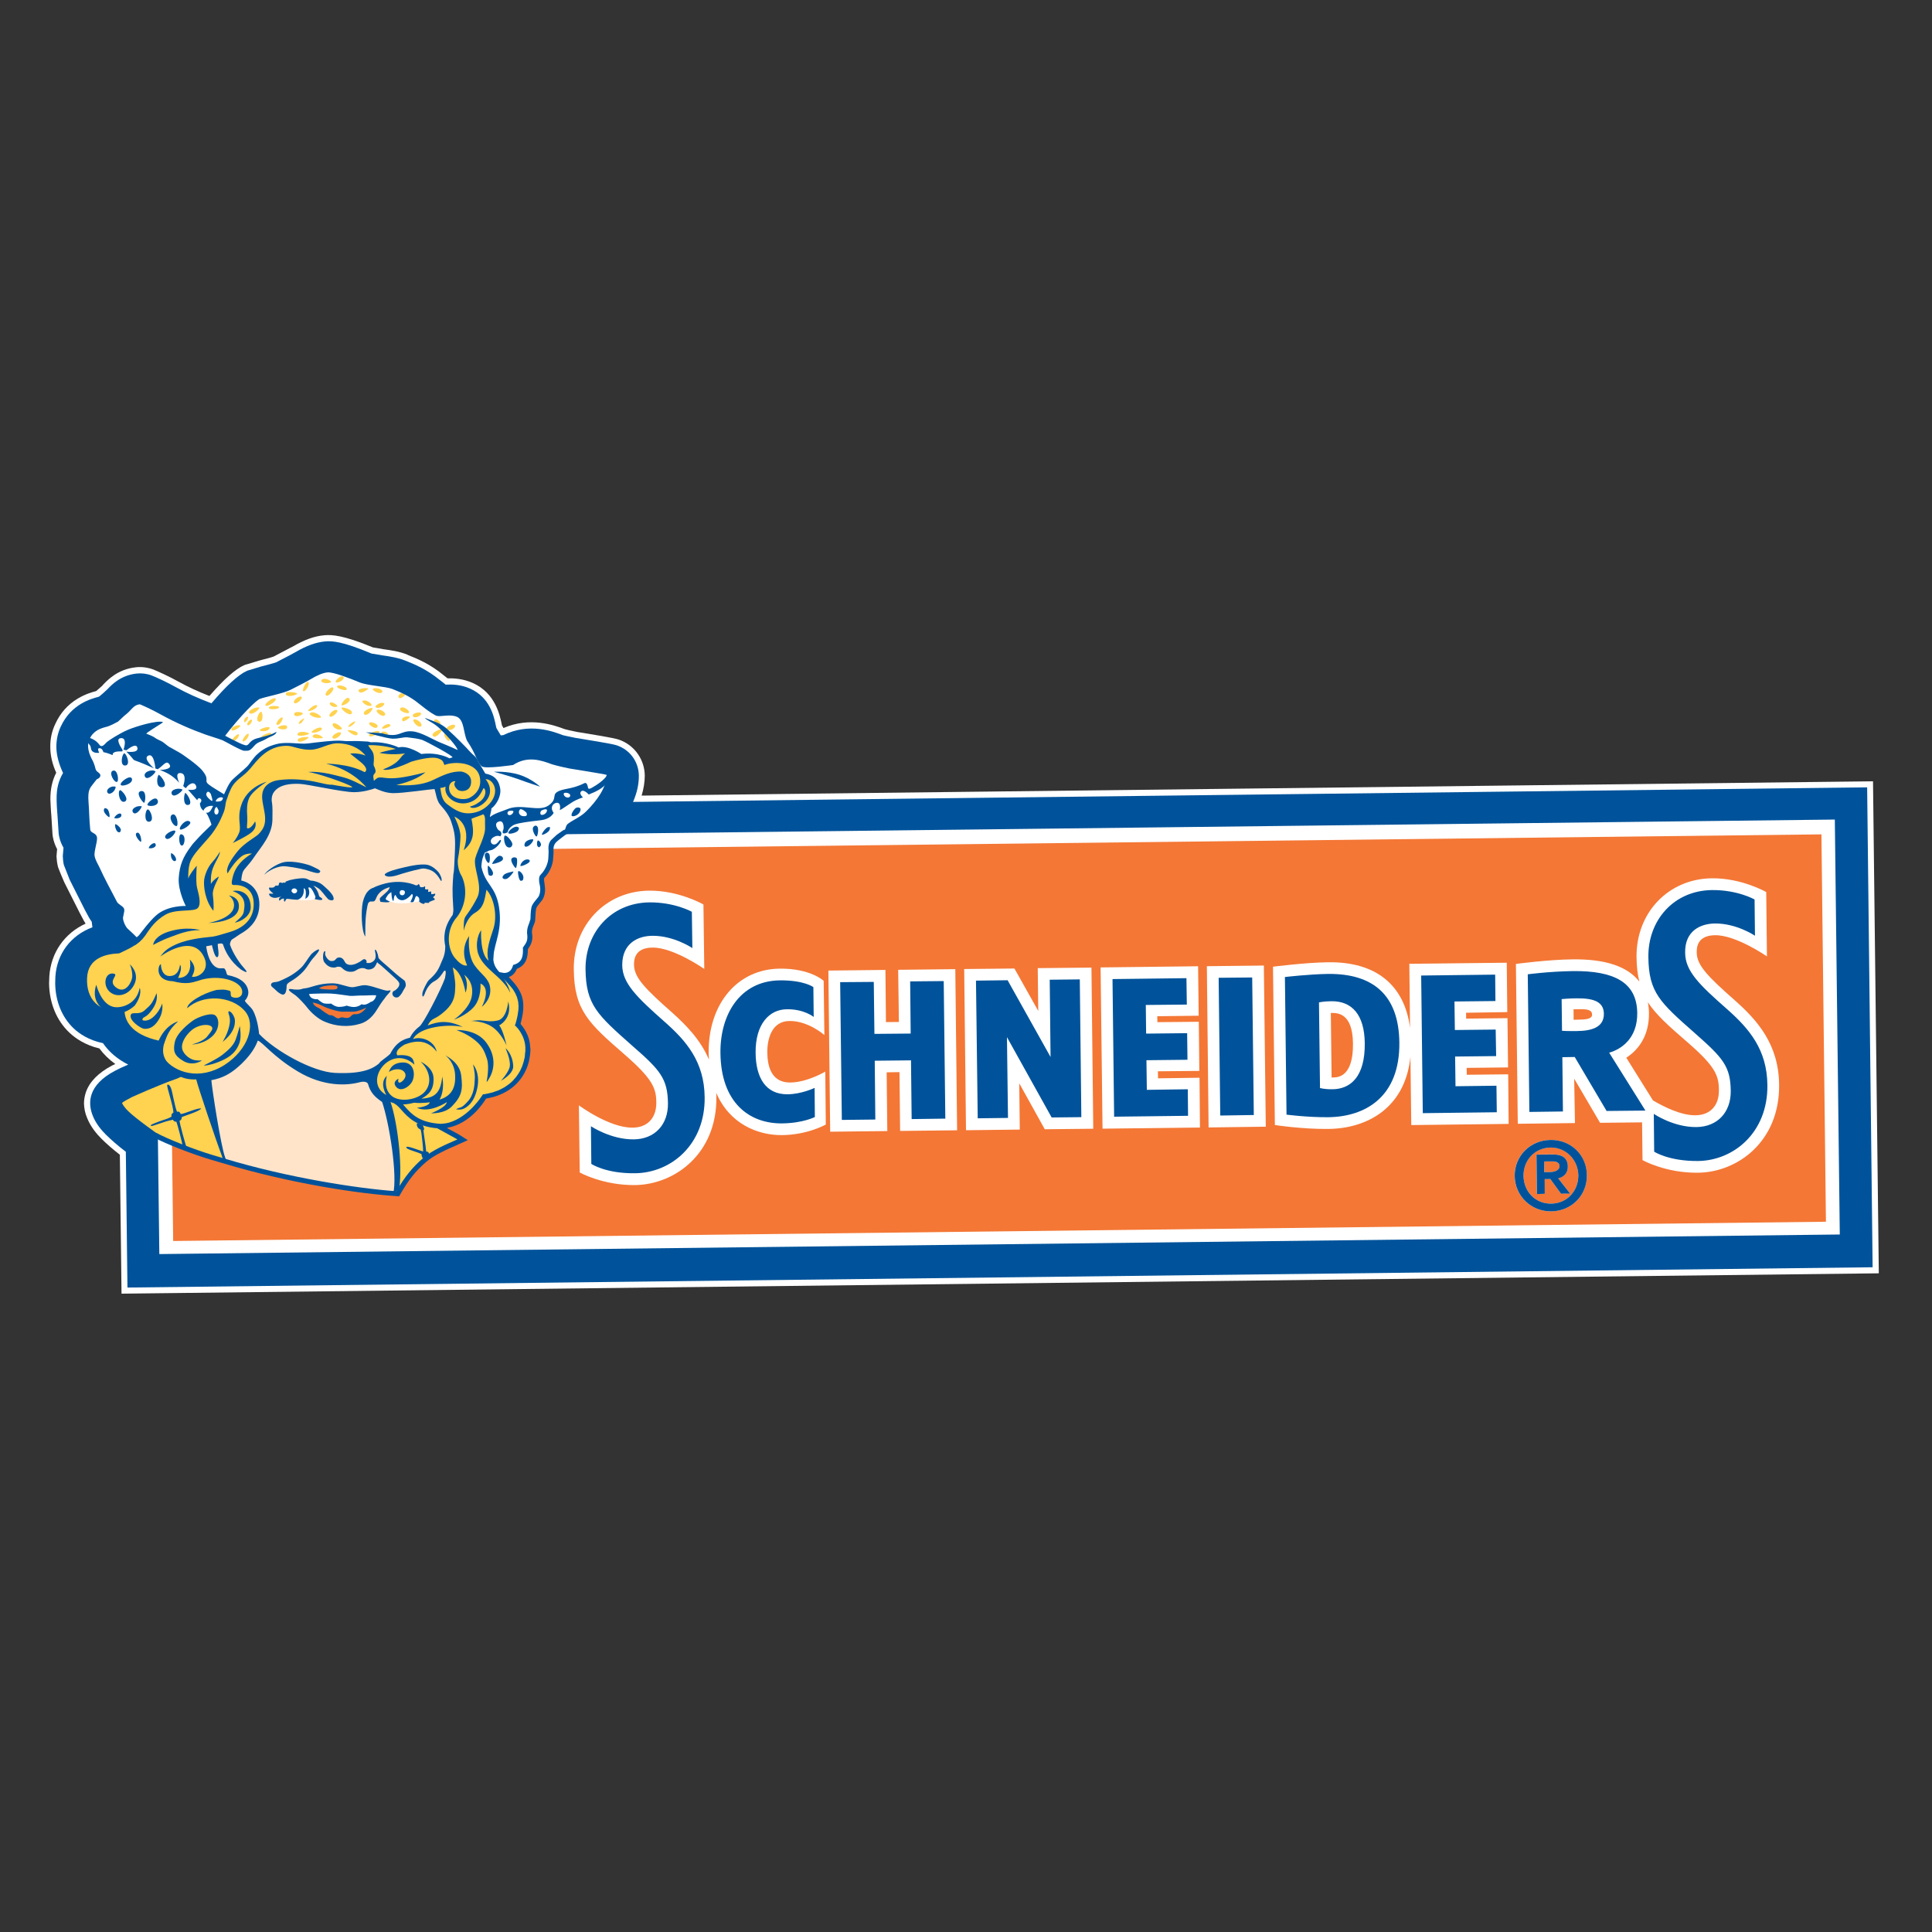<?xml version="1.0" encoding="UTF-8"?> <svg xmlns="http://www.w3.org/2000/svg" xmlns:xlink="http://www.w3.org/1999/xlink" version="1.1" id="Layer_1" x="0px" y="0px" viewBox="0 0 300 300" style="enable-background:new 0 0 300 300;" xml:space="preserve"><rect x="0" y="0" width="300" height="300" fill="#333333" stroke="none"/> <style type="text/css"> .st0{fill:#FFFFFF;} .st1{fill:#FFD24F;} .st2{fill:#FFE4CA;} .st3{fill:#00539B;} .st4{fill:#F47735;} </style> <g> <path class="st0" d="M289.93,122.26l0.85,74.52l-271,3.14l-0.25-21.08c-1.24-0.95-2.37-1.94-3.13-2.7c-0.65-0.64-1.51-1.65-2-2.86 c-0.79-1.96-0.84-4.77,3.45-7.02l0.88-0.44l1.17-0.52c-1.67-0.84-2.98-1.96-3.92-3.34c-2.21-0.45-3.71-1.48-4.56-2.3 c-1.82-1.72-2.83-4.2-2.87-7.02c0,0,0.02-1.01,0.03-1.01c0.23-3.56,2.39-6.4,5.75-7.66c-0.02-0.22-0.1-0.81-0.11-0.88 c-0.16-0.22-0.29-0.43-0.41-0.64l-0.64-1.19l-2.34-4.66c-0.91-2.29-0.91-2.27-0.91-2.32c-0.11-0.44-0.16-0.91-0.17-1.38 c0,0,0.09-1.18,0.11-1.3c-0.53-0.91-0.7-1.75-0.75-2.18l-0.19-2.92c0,0-0.07-0.88-0.09-1.22c-0.02-0.41-0.04-1.23-0.04-1.23 c-0.01-1.59,0.29-2.86,1.01-4.06c-0.65-1.39-1.02-2.71-1.04-3.97c0-1.16,0.23-2.25,0.7-3.26c1.61-3.49,4.73-4.29,5.78-4.57l0.03,0 c0.04-0.02,0.1-0.05,0.21-0.11c0.24-0.19,0.81-0.71,1.07-0.97l0.16-0.16c0.61-0.63,2.01-2.13,4.48-2.41 c0.79-0.08,1.59,0.02,2.33,0.3c0.67,0.25,2.39,1.04,3.81,1.83c1.66,0.91,3.46,1.72,5.5,2.49c2.31-2.74,4.18-4.45,5.53-5.06 c0.06-0.03,0.13-0.05,0.21-0.07l1.94-0.59c0,0,0.31-0.07,0.41-0.09c0.55-0.15,1.54-0.41,1.97-0.57c0.13-0.04,0.19-0.1,0.19-0.1 l1.87-0.97c0,0,0.41-0.24,0.62-0.34c0.12-0.05,0.23-0.12,0.28-0.15c1.77-1.03,3.21-1.55,4.63-1.68c1.1-0.09,2.64-0.04,7.2,1.88 l1.67,0.28c1.27,0.17,2.45,0.35,3.54,0.79l0.18,0.08c1.29,0.51,3.2,1.3,5.26,2.99c0,0,0.8,0.61,0.87,0.69 c0.97-0.05,2.4-0.04,3.85,0.64c3.02,1.37,3.66,4.28,3.94,5.7c0,0,0.06,0.21,0.06,0.29c0,0.05,0.01,0.07,0.03,0.11 c0.12,0.19,0.59,0.97,0.68,1.14c0.03,0,0.15-0.02,0.25-0.03c0.08,0,0.14,0,0.14,0c3.99-1.96,7.6-0.62,9.26,0l0.52,0.12 c0,0,0.17,0.03,0.29,0.06l1.15,0.24c6.03,0.99,6.21,1.05,6.83,1.33c1.81,0.78,2.98,2.56,3,4.53c0.01,1.36-0.31,2.7-0.9,4.07 L289.93,122.26z"></path> </g> <g> <path class="st0" d="M50.38,98.64c-1.59,0.14-3.11,0.7-5.02,1.81l-0.23,0.11l-0.64,0.34l-1.91,1l-0.01,0.01c0,0-0.01,0-0.03,0.02 c-0.39,0.16-1.47,0.43-1.88,0.53l-0.01,0.01l-0.42,0.11l-1.95,0.59l-0.02,0c-0.11,0.03-0.18,0.05-0.28,0.1l-0.02,0l-0.01,0 c-1.41,0.63-3.17,2.2-5.43,4.8c-1.76-0.68-3.32-1.41-4.74-2.19c-1.49-0.83-3.25-1.63-3.95-1.91c-0.88-0.33-1.83-0.46-2.77-0.35 c-2.8,0.31-4.36,1.99-5.04,2.69c0,0-0.11,0.12-0.13,0.16c-0.27,0.24-0.73,0.66-0.96,0.84c-0.56,0.15-1.67,0.45-2.88,1.18 c-1.52,0.92-2.68,2.21-3.45,3.89c-0.55,1.14-0.82,2.38-0.79,3.67c0,1.23,0.31,2.59,0.92,3.94c-0.63,1.22-0.91,2.56-0.91,4.12 l0,0.01c0,0.09,0.03,0.85,0.06,1.25c0.01,0.32,0.08,1.15,0.09,1.25l0.18,2.91l0,0.02c0.04,0.45,0.2,1.32,0.72,2.31 c-0.04,0.32-0.09,1.05-0.09,1.05l-0.01,0.04c0.03,0.55,0.09,1.07,0.22,1.61c0.02,0.1,0.02,0.1,0.44,1.15L9.98,137l2.38,4.72 l0.64,1.21l0,0.02c0.1,0.13,0.19,0.3,0.29,0.47c-3.28,1.51-5.38,4.5-5.63,8.16l0,0.02l-0.04,1.08l0,0.01 c0.04,3.05,1.16,5.78,3.17,7.67c0.89,0.84,2.41,1.92,4.64,2.44c0.67,0.91,1.49,1.71,2.47,2.42c-0.23,0.1-0.47,0.22-0.47,0.22 c-2.15,1.13-3.52,2.52-4.09,4.15c-0.19,0.57-0.3,1.17-0.3,1.77c0.03,0.73,0.16,1.5,0.5,2.27c0.54,1.36,1.49,2.47,2.2,3.18 c0.8,0.8,1.84,1.7,2.87,2.5c0.01,0.87,0.26,21.57,0.26,21.57l272.87-3.16l-0.9-76.4c0,0-188.54,2.2-191.21,2.22 c0.31-1.03,0.49-2.09,0.49-3.11c-0.03-2.35-1.42-4.46-3.56-5.4c-0.73-0.31-0.92-0.39-7.04-1.39c-0.04-0.01-1.12-0.24-1.12-0.24 c-0.01,0-0.28-0.07-0.28-0.07s-0.35-0.09-0.44-0.11c-1.66-0.62-5.36-1.96-9.5-0.17c-0.12-0.22-0.19-0.35-0.24-0.41 c-0.03-0.11-0.04-0.23-0.04-0.23l0,0.01c-0.3-1.43-1.01-4.8-4.47-6.36c-1.51-0.67-2.91-0.75-3.94-0.73 c-0.18-0.14-0.43-0.34-0.6-0.47l0.02,0.01c-2.17-1.8-4.17-2.6-5.5-3.13l-0.17-0.09c-1.22-0.49-2.45-0.67-3.77-0.85 c-0.01-0.01-1.37-0.25-1.56-0.27C53.23,98.6,51.56,98.55,50.38,98.64"></path> </g> <g> <path class="st1" d="M57.53,113.84c0.28,0.09,0.49,0.13,0.83,0.25c-0.44,0.23-1.01,0.39-1.06,0.11 C57.26,114.09,57.36,113.96,57.53,113.84"></path> </g> <g> <path class="st1" d="M43.36,109.81c0.01,0.34-1.62,0.46-1.61,0.09C41.75,109.51,43.36,109.58,43.36,109.81"></path> </g> <g> <path class="st1" d="M41.21,109.54c-0.18-0.21,1.13-1.33,1.55-1.07C43.19,108.73,41.49,109.88,41.21,109.54"></path> </g> <g> <path class="st1" d="M40.3,109.89c-0.25,0.58-1.44,1.27-1.61,0.76C38.56,110.28,39.81,109.69,40.3,109.89"></path> </g> <g> <path class="st1" d="M40.6,110.5c0.28,0.51,0.24,1.72-0.4,1.56C39.61,111.92,40.17,110.51,40.6,110.5"></path> </g> <g> <path class="st1" d="M37.7,115.12c0.35,0.16,1.11-0.94,0.89-1.17C38.37,113.72,37.45,115.01,37.7,115.12"></path> </g> <g> <path class="st1" d="M36.04,115.1c0.36,0.2,1.24-0.8,1.05-1.06C36.89,113.8,35.81,114.97,36.04,115.1"></path> </g> <g> <path class="st1" d="M43.81,111.39c0.32-0.01-0.29,1.27-0.75,1.17C42.61,112.45,43.42,111.41,43.81,111.39"></path> </g> <g> <path class="st1" d="M43.13,112.96c0.15,0.29,1.36,0.5,1.45,0.01C44.7,112.4,43.49,112.62,43.13,112.96"></path> </g> <g> <path class="st1" d="M48.11,110.78c-0.18,0.24,0.84,0.8,1.66,0.66C50.22,111.33,48.57,110.19,48.11,110.78"></path> </g> <g> <path class="st1" d="M40.34,113.35c-0.12,0.22,1.25,0.39,1.51-0.26C42.04,112.63,40.45,113.11,40.34,113.35"></path> </g> <g> <path class="st1" d="M38.5,111.33c0.18,0.17-0.42,1.03-0.59,0.77C37.76,111.83,38.27,111.11,38.5,111.33"></path> </g> <g> <path class="st1" d="M37.33,112.69c-0.06,0.29-1.34,1.07-1.4,0.6C35.84,112.84,37.12,112.43,37.33,112.69"></path> </g> <g> <path class="st1" d="M39.1,111.77c0.17,0.29-0.5,1.12-0.68,0.78C38.24,112.21,38.99,111.59,39.1,111.77"></path> </g> <g> <path class="st1" d="M58.53,112.96c-0.33,0.31-1.48-0.52-1.17-0.74C57.65,111.99,59.01,112.5,58.53,112.96"></path> </g> <g> <path class="st1" d="M62.52,111.97c0.17,0.2,1.16-0.56,1.14-0.61C63.55,111.06,62.06,111.31,62.52,111.97"></path> </g> <g> <path class="st1" d="M63.5,110.67c-0.18,0.27-1.73-0.29-1.31-0.72C62.6,109.54,63.7,110.4,63.5,110.67"></path> </g> <g> <path class="st1" d="M64.11,111.19c0.19,0.45,1.28,0.01,1.28-0.39C65.38,110.42,63.91,110.73,64.11,111.19"></path> </g> <g> <path class="st1" d="M64.22,111.75c-0.29,0.14,0.68,1.34,1.13,1.04C65.8,112.46,64.76,111.52,64.22,111.75"></path> </g> <g> <path class="st1" d="M57.63,109.58c0.37-0.18-0.82-1.08-1.32-0.74C56.08,109,57.09,109.81,57.63,109.58"></path> </g> <g> <path class="st1" d="M59.63,109.2c0.27,0.16-0.68,1.03-1.31,0.61C58.11,109.66,59.1,108.9,59.63,109.2"></path> </g> <g> <path class="st1" d="M54.57,110.84c-0.39,0.41-1.92-0.94-1.45-0.98C53.51,109.81,55.03,110.32,54.57,110.84"></path> </g> <g> <path class="st1" d="M52.3,110.24c0.44,0.18-0.81,1.33-1.1,1C50.89,110.91,51.95,110.08,52.3,110.24"></path> </g> <g> <path class="st1" d="M53.08,109.54c0.46-0.02,1.52-0.64,1.14-1.09C53.81,107.98,52.75,109.55,53.08,109.54"></path> </g> <g> <path class="st1" d="M52.33,109.73c0.32-0.12-0.81-0.87-1.06-0.62C50.99,109.36,51.66,109.97,52.33,109.73"></path> </g> <g> <path class="st1" d="M58.5,110.3c-0.19,0.22,0.88,1.17,1.25,0.76C60.13,110.68,58.85,109.92,58.5,110.3"></path> </g> <g> <path class="st1" d="M60.19,114.15c0.25-0.26-0.39-0.71-0.9-0.5c-0.11,0.06-0.07,0.17,0.05,0.29 C59.54,114,60.18,114.15,60.19,114.15"></path> </g> <g> <path class="st1" d="M47.01,110.85c-0.25,0.3-1.23,0.57-1.32,0.1C45.55,110.29,47.25,110.6,47.01,110.85"></path> </g> <g> <path class="st1" d="M56.52,110.85c0.28,0.49,1.18-0.32,1.33-0.8C57.99,109.66,56.24,110.33,56.52,110.85"></path> </g> <g> <path class="st1" d="M62.33,107.62c-0.32,0.18-0.56,0.41-0.44,0.65c0.2,0.34,0.71,0,1.05-0.38 C62.71,107.74,62.61,107.71,62.33,107.62"></path> </g> <g> <path class="st1" d="M57.9,106.97c-0.24,0.17,1.03,0.93,1.41,0.54C59.69,107.12,58.39,106.63,57.9,106.97"></path> </g> <g> <path class="st1" d="M55.69,107.34c0.29,0.48,1.01,0,1.47-0.35C57.48,106.74,55.39,106.81,55.69,107.34"></path> </g> <g> <path class="st1" d="M57.6,113.8c0.44-0.24,1.16-0.39,1.32-0.2c0.05,0.05-0.04,0.16-0.2,0.27C58.44,113.83,58.1,113.85,57.6,113.8"></path> </g> <g> <path class="st1" d="M49.19,109.51c0.29,0.18-0.49,0.84-1.24,0.91C47.52,110.45,48.82,109.3,49.19,109.51"></path> </g> <g> <path class="st1" d="M60.62,112.58c0.18,0.3-1.5,0.81-1.28,0.42C59.55,112.62,60.39,112.21,60.62,112.58"></path> </g> <g> <path class="st1" d="M41.87,114.31c0.3-0.31,0.3-0.45,0.21-0.49c-0.19-0.12-1.21,0.22-1.56,0.65 C40.27,114.86,41.17,114.5,41.87,114.31"></path> </g> <g> <path class="st2" d="M60.77,164.06c-0.96,0.61-2.25,2.01-2.51,2.85c0,0-1.09,1.94,1.32,3.63c1.41,4.7,2.37,11.5,1.92,14.82 c-4.97-0.08-25.18-4.26-26.66-5.28c-1.06-3-1.72-9.25-2.49-12.48c1.41-0.06,5.09-1.81,6.84-6.96c0.22-2.83-0.72-3.83-1.55-5.06 c0.37-1.2,1.56-3.84-4.48-4.23c0,0-1.33-3.88-2.56-4.88c0,0,8.3,0.12,8.99-5.32c0.57-4.39-2.84-4.16-2.84-4.16 c-0.62-1.88,1.05-2.21,3.12-5.76c1.02-1.74,2.55-3.19,1.92-5.95c-0.63-2.73,1.08-3.33,1.36-3.48c0.73-0.4,3.91-0.81,8.23,0.4 c4.55,1.26,6.71-0.28,6.71-0.28s2.62,1.72,9.68,0.13c0,0,0.29,2.91,2.2,3.83c0,0,1,2.86,1.08,3.78c0.1,1.01-0.18,4.06-0.14,5.19 c-0.01,1.33-0.72,1.54-0.06,7c-0.82,1.44-1.85,2.01-0.94,6.17l-0.22,2.34c0,0-1.76,5.96-3.41,8.63c-0.36,0.15-2.01,1-2.42,2.34 C63.85,161.34,61.52,161.54,60.77,164.06 M43.99,138.97c0,0,2.54,1.39,5.29,0.56c0,0-0.32-2.14-1.7-2.48 C46.2,136.73,44,137.46,43.99,138.97 M59.64,139.64c0.76,0.2,1.74,1.16,5.72,0.24c0,0-0.17-2.66-3.41-2.23 C60.34,137.89,59.63,139.46,59.64,139.64 M49.28,155.31c0.66,0.75,2.1,0.71,2.1,0.71c0.93,0.72,2.41,0.29,2.41,0.29 c1.34,0.5,2.37-0.19,2.37-0.19c0.73,0.16,1.59-0.41,1.59-0.41c0.92-0.16,1.03-1.39,1.03-1.39s-1.13-0.2-1.97-0.12 c-2.72,0.28-3.28-0.1-4.65-0.16c-2.05-0.06-4.34,0.12-4.34,0.12C47.74,155.37,49.28,155.31,49.28,155.31"></path> </g> <g> <path class="st1" d="M69.85,148.54c0,0,0.05,2.28-0.47,4.64c-0.31,3.05-2.02,4.62-2.02,4.62l-1.13,1.3 c-1.42,0.37-1.79,1.27-2.3,2.17c0,0-2.81,1.04-2.85,2.6c-1.13,0.83-1.88,0.93-2.69,2.72c-1.46,3.2,2.5,4.33,3.22,4.6 c0.41,0.04,2.85,4.1,7.7,3.62c0.65-0.06,2.05-0.76,2.59-1.08c0.65-0.35,1.28-0.77,1.92-1.54c0.68-0.77,1.16-2.04,1.76-2.06 c3.14-0.14,5.21-2.58,5.82-4.39c1.28-3.76-0.03-5.17-0.9-6.67c0.16-1.3,0.86-3.66-0.62-5.79c-0.75-1.07-2.32-1.86-2.32-1.86 c-0.51-0.83-1.79-2.06-1.33-4.39c0,0,1.33-3.87,0.86-6.2c-0.71-3.29-2.74-5.31-2.72-6.46c0-2.44,1.52-2.72,1.59-5.33 c0.05-1.21-0.14-3.56-0.14-3.56s1.67-0.79,1.55-2.77c-0.13-2.31-2.16-2.28-2.16-2.28s-2.06-3.25-5.77-2.28c0,0-1.38-1.32-4.1-0.83 c0,0-1.89-1.54-3.6-1.03c0,0-1.76-1.11-5.95-0.78c0,0-2.12-0.33-3.32-0.33c-1.24,0.01-2.89,0.42-3.88,0.57 c-1,0.16-3.64-0.36-5.21-0.04c-2.6,0.53-3.62,2.05-4.94,3.69c-0.69,0.63-1.87,1.44-2.84,2.96c-0.98,1.57-1.4,4.16-1.84,5.08 c-0.47,0.92-6.41,5.86-5.17,9.54c1.06,3.2,0.9,3.1,0.87,3.93c-0.73,0.08-2.81,0.01-4.28,0.98c-1.6,1.04-2.2,2.53-3.68,4.11 c-0.41,0.41-1.4,1.57-3.62,1.83c-2.03,0.23-4.21,1.42-4.45,2.99c-0.33,2.17-0.81,6.77,5.49,6.66c0,0,1.14,4.74,6.05,4.9 c0,0-1.22,5.61,7.68,4.79c0.13-0.02,0.87-0.11,0.99-0.16c5.85-2.23,6.53-8.44,4.88-10.34c-0.71-0.85-0.49-0.56-0.84-1.31 c1.14-1.82-0.77-3.18-1.45-3.33c0,0-1.48-0.32-1.88-1.32c-0.78,0.05-0.69,0.01-1.63-0.62c-1.11-1.97-1.2-3.05-1.28-3.45 c1.01-0.08,4.64-0.52,6.81-3.01c2.6-2.94,1.17-6.78-1.27-6.75c-0.44-1.85,1.31-1.77,2.42-4.17c0.76-1.7,2.34-3.47,2.46-4.95 c0.1-1.31-0.91-4.53,1.03-5.68c1.28-0.77,3.8-0.77,5.09-0.46c1.31,0.28,5.7,1.32,7.3,1.08c1.61-0.26,3.07-0.66,3.07-0.66 s1.86,0.81,3.79,0.78c1.9-0.03,5.53-0.58,5.53-0.58s0.67,2.83,2.26,3.63c0,0,1.12,3.21,1.06,4.23c-0.05,0.93-0.1,2.91-0.08,3.76 c1.09,3.96,1.36,5.2-0.11,8.02c-0.48,1.03-0.93,1.43-1.25,2.94C69.13,146.66,69.85,148.54,69.85,148.54"></path> </g> <g> <path class="st3" d="M60.4,166.48c0,0,0.22-1.48,2.17-1.5c1.82-0.02,1.99,2.07,1.36,3.09c-0.45,0.72-1.73,1.58-2.45,0.66 c-0.62-0.82,0.41-1.23,0.41-1.23s-0.2,0.5,0.1,0.61c0.31,0.08,1.42-0.88,0.79-1.65C62.16,165.7,60.74,166.11,60.4,166.48"></path> </g> <g> <path class="st3" d="M34.08,114.7c1.32,0.65,3.37,1.87,3.85,1.88c0.62-0.03,0.77,0.14,1.5-0.71c0.63-0.74,0.99-0.58,2.04-1.21 c0.57-0.35,1.39-0.48,1.46-1.03c-0.82,0.53-2.33,0.82-3.06,1.03c-1.12,0.32-1.13,0.96-1.56,1.07c-0.23,0.06-0.97-0.25-1.75-0.66 c-0.19-0.1-0.84-0.43-1.01-0.51c-0.18-0.09-0.46-0.23-0.76-0.4C34.35,114.44,34.36,114.46,34.08,114.7"></path> </g> <g> <path class="st3" d="M70.88,159.95c0,0,3.04-0.19,4.6,1.91c1.57,2.08,1.33,4.21,0.46,5.62c-0.2,0.31-0.27,0.52-0.38,0.48 c0,0,0.48-2.26,0.06-3.53c-0.39-1.21-0.73-2.02-1.96-2.98C72.42,160.45,70.88,159.95,70.88,159.95"></path> </g> <g> <path class="st3" d="M78.5,162.76c0,0,1.11,0.89,1.19,2.78c0.06,1.24-1.9,2.28-1.9,2.28s0.93-1,1.28-1.9 C79.46,165,78.7,163.28,78.5,162.76"></path> </g> <g> <path class="st3" d="M70.81,172.23c0,0,0.77,0.28,1.55-0.27c0.8-0.53,1.35-1.39,1.67-2.64c0.55-2.11-0.11-3.52-0.59-4.04 c0,0,0.33,1.1,0.29,2.17c-0.04,1.06-0.12,2.57-1.14,3.63C71.56,172.21,71.59,171.83,70.81,172.23"></path> </g> <g> <path class="st3" d="M78.92,155.51c0,0-0.19,2.67-1.67,2.96c-1.17,0.25-1.77,0.02-2.7-0.04c-0.48-0.02-1.43,0.11-1.43,0.11 s1.83-0.05,3.26,0.88c1.42,0.92,2.28,2.91,2.28,2.91s-0.58-2.53-1.15-3.11C77.51,159.23,79.63,158.17,78.92,155.51"></path> </g> <g> <path class="st3" d="M35.51,157.06c0.25-0.2,0.96,0.72,0.97,1.41c0.01,0.7-0.1,1.85-1.92,3.32c0,0,0.95-1.48,1.12-2.94 C35.82,157.72,35.29,157.25,35.51,157.06"></path> </g> <g> <path class="st3" d="M37.23,159.31c0,0,0.3,1.62-0.03,2.59c-0.35,0.96-0.87,1.81-2.27,2.55c-1.42,0.74-2.93,1.07-3.29,0.99 c0,0,2.02-0.97,2.87-1.63c0.82-0.66,1.68-1.35,2.07-2.35C36.94,160.47,37.23,159.31,37.23,159.31"></path> </g> <g> <path class="st3" d="M31.36,164.67c0,0-1.36,0.97-2.87,0.09c-1.49-0.86-1.61-1.6-1.36-2.89c0.29-1.5,2.3-3.04,2.94-3.47 c0.64-0.44,2.79-1.29,3.41-0.69c0.62,0.6,0.61,2.1-0.46,3.14c-1.4,1.36-3.24,1.33-3.24,1.33s1.77-0.4,2.43-1.28 c0.7-0.89,1.02-1.24,0.52-1.58c-0.5-0.33-1.97-0.24-3.06,0.72c-1.09,0.98-1.73,2.28-1.25,3.19c0.47,0.91,1.4,1.33,1.84,1.39 C30.72,164.71,31.36,164.67,31.36,164.67"></path> </g> <g> <path class="st3" d="M41.42,121.39c0,0-3.07,0.75-3.98,3.69c-0.65,2.05,0.08,3.22-0.3,4.2c-0.4,0.96-1,1.63-1,1.63 s1.89-0.9,2.73-1.52c1.22-0.87,0.74-1.84,0.74-1.84s-0.63,1.23-1.22,1.06c-0.13-0.07,0.06-0.74,0-1.86c-0.08-1.12-0.05-2,0.27-2.76 C39.15,122.79,41.42,121.39,41.42,121.39"></path> </g> <g> <path class="st3" d="M35.53,139.05c0,0,1.7,0.17,1.56,1.84c-0.17,2.41-4.71,2.42-4.71,2.42s4.1-0.67,3.96-2.86 C36.3,139.49,35.53,139.05,35.53,139.05"></path> </g> <g> <path class="st3" d="M36.11,138.36c1.1-0.23,2.78,0.2,2.82,2.48c0.02,1.49-1.67,2.32-2.47,2.42c1.44-1.22,1.36-1.33,1.48-2.35 C38.12,139.35,37.08,138.67,36.11,138.36"></path> </g> <g> <path class="st3" d="M34.15,132.24c0,0-0.44,0.81-1.19,1.64c-0.75,0.82-1.15,2.01-1.25,2.67c-0.15,1.14,0.19,3.41,1.42,4.87 c0,0,0.14-0.66-0.08-2.43c-0.11-1.13,0.95-2.57,0.91-2.88c0,0-0.82,0.48-1.21,1.14c0,0-0.07-0.97,0.13-1.84 c0.2-0.87,0.59-1.49,0.93-2.16C34.17,132.59,34.15,132.24,34.15,132.24"></path> </g> <g> <path class="st3" d="M31.1,144.43c0,0-2.21-0.69-5.14,0.31c-2.13,0.75-2.18,1.99-2.18,1.99s1.36-0.76,2.67-1.22 C27.74,145.03,29.2,144.41,31.1,144.43"></path> </g> <g> <path class="st3" d="M20.16,149.74c0,0,1.49,1.25,0.75,2.99c-0.75,1.75-2.68,2.33-3.87,1.28c-1.18-1.06-0.7-3.11,0.64-2.82 c0.87,0.21-1.16,1.17,0.49,2.25c1.38,0.89,2.35-1.04,2.37-1.82C20.58,150.65,20.16,149.74,20.16,149.74"></path> </g> <g> <path class="st3" d="M27.65,158.6c0,0-2.04,0.47-3.15,3.31c0,0,0.61,0.41,0.87,0.21c0.29-0.19,0.3-1.03,1.07-2.17 C26.94,159.21,27.65,158.6,27.65,158.6"></path> </g> <g> <path class="st3" d="M24.32,154.21c-0.75,1.75-0.9,1.8-1.85,2.66c-0.92,0.85-1.96,0.14-2.16,0.72c-0.31,0.87,1.56,2.11,2.05,2.16 c1,0.1,1.8-0.5,2.43-1.67c0.6-1.11,0.4-2.26,0.4-2.26s-0.48,1.48-1.67,2.32c-0.63,0.45-1.4,0.39-1.4,0.21c0-0.5,0.47-0.22,1.3-1.29 C24.25,155.98,24.47,155.18,24.32,154.21"></path> </g> <g> <path class="st4" d="M240.79,178.18c-2.44,0.03-4.25,1.92-4.22,4.4c0.05,2.49,1.88,4.36,4.31,4.32c2.42-0.02,4.22-1.92,4.19-4.42 C245.03,180.04,243.17,178.16,240.79,178.18 M242.38,185.33c0,0-1.59-2.15-1.66-2.26c-0.12-0.01-0.69,0-0.88,0.01 c-0.01,0.25,0.02,2.28,0.02,2.28l-1.22,0.03l-0.09-6.12l0.16,0l2.36-0.02c1.58-0.01,2.36,0.59,2.37,1.87 c0.01,0.99-0.53,1.61-1.49,1.83c0.21,0.28,1.85,2.37,1.85,2.37L242.38,185.33z"></path> </g> <g> <path class="st4" d="M242.17,181.11c0.01-0.53-0.38-0.77-1.22-0.76c0,0-0.92,0.02-1.15,0.01c0,0.22,0.02,1.43,0.02,1.65 c0.22,0,0.98-0.02,0.98-0.02C241.37,181.97,242.19,181.75,242.17,181.11"></path> </g> <g> <path class="st4" d="M85.17,131.82c0,0,0.38,0.91,0.36,1.39c-0.02,1.01-0.58,2.15-1.32,2.88c-0.31,0.32,0.01,1.34,0.01,1.34 c0.06,0.24,0.19,1.33-0.33,2.1c-0.5,0.65-0.9,0.99-1,1.49c-0.11,0.49-0.15,1.42-0.15,1.74c-0.02,0.66-0.75,1.29-0.46,2.65 c0,0.84-0.22,1.18-0.7,1.88c0.01,0.94,0.03,2.34-1.61,2.86c-0.46,1.52-1.77,1.28-1.77,1.28s1.27,1.25,1.78,2 c0.97,1.41,1.28,2.88,0.44,5.69c0,0,1.46,1.39,1.54,3.48c0.11,1.03-0.13,6.64-6.73,7.67c0,0-2.75,4.59-7.03,4.67 c1.83,1.02,2.65,1.37,3.65,2.07c-1.54,0.7-4.29,1.72-5.87,3.1c-1.64,1.4-2.78,2.75-4.2,5.26c-6.56-0.4-21.94-3.09-35.07-8.13 l0,0.53l0.18,14.93l256.64-2.99l-0.7-60.15L85.17,131.82z M240.89,188.1c-3.15,0.04-5.66-2.39-5.7-5.5 c-0.03-3.11,2.42-5.57,5.57-5.59c3.15-0.05,5.63,2.35,5.65,5.46C246.47,185.59,244.03,188.05,240.89,188.1"></path> </g> <g> <path class="st3" d="M20.92,156.15c1.28-1.78,0.77-2.76,0.77-2.76c-0.45,2.58-2.93,3.24-4.12,2.95c-1.91-0.47-2.62-3.42-2.62-3.42 c-1.07,3.15,1.89,4.29,1.89,4.29C17.62,157.44,19.24,157.67,20.92,156.15"></path> </g> <g> <path class="st1" d="M34.81,180.09c0,0-0.5-2.24-1.22-4.53c-0.61-1.87-1.74-6.73-2.29-8.23c-0.1,0.01-0.35-0.06-0.83-0.04 c-1.28,0.15-1.84-0.31-2.24-0.54c-2.61,1.05-9.57,4.03-9.69,4.56c-0.15,0.61,3.41,3.76,3.9,4.06c1.13,0.67,4.25,2.39,5.96,2.95 C30.12,178.89,32.93,179.62,34.81,180.09"></path> </g> <g> <path class="st1" d="M71.93,177.27c-0.62,0.21-4.01,1.72-5.5,2.8c-1.46,1.06-3.56,3.75-4.49,5.19c0,0-0.47,0.07-0.48-0.19 c0.22-2.48,0.02-4.55-0.25-7.88c-0.01-0.82-0.98-4.62-1.25-5.96c-0.34-0.94,1.99-0.29,1.99-0.29s0.89,1.82,3.59,3.18 c1.11,0.55,2.26,0.71,3.15,0.68c0.55,0.41,2.97,1.74,3.36,2.08C72.06,176.89,72.09,177.22,71.93,177.27"></path> </g> <g> <path class="st3" d="M76.7,119.84c0,0,2.02-0.13,3.94,0.46c1.9,0.6,3.22,1.85,3.22,1.85s-2.01-0.65-3.34-1.15 C79.17,120.51,76.7,119.84,76.7,119.84"></path> </g> <g> <path class="st1" d="M53.8,107.09c-0.22,0.27-1.79-0.31-1.41-0.57C52.76,106.24,54.11,106.72,53.8,107.09"></path> </g> <g> <path class="st1" d="M51.67,106.74c0.44,0.21-0.72,1.58-1.05,1.24C50.3,107.66,51.32,106.61,51.67,106.74"></path> </g> <g> <path class="st1" d="M52.16,105.95c0.26,0.18,1.53-0.44,1.14-0.87C52.97,104.75,51.89,105.77,52.16,105.95"></path> </g> <g> <path class="st1" d="M51.36,105.97c0.36-0.15-1.03-0.92-1.43-0.37C49.67,105.94,50.62,106.27,51.36,105.97"></path> </g> <g> <path class="st1" d="M55.44,114.12c-0.28,0.33-1.83-0.81-1.37-0.75C54.56,113.39,55.92,113.59,55.44,114.12"></path> </g> <g> <path class="st1" d="M52.86,113.72c0.45,0.18-0.81,1.33-1.2,0.87C51.36,114.24,52.51,113.58,52.86,113.72"></path> </g> <g> <path class="st1" d="M54.09,112.82c-0.02,0.19,0.73-0.15,1.05-0.68C55.35,111.73,54.08,112.5,54.09,112.82"></path> </g> <g> <path class="st1" d="M53.03,113.23c0.34-0.15-1.02-1.19-1.32-0.87C51.39,112.66,52.29,113.54,53.03,113.23"></path> </g> <g> <path class="st1" d="M47.21,111.66c-0.22,0.43-0.62,0.89-0.81,0.69C46.21,112.14,47.41,111.27,47.21,111.66"></path> </g> <g> <path class="st1" d="M46.76,108.18c0.45,0.19-0.76,1.29-1.06,0.98C45.37,108.8,46.41,108.03,46.76,108.18"></path> </g> <g> <path class="st1" d="M47.1,107.33c0.26,0.18,1.06-1.01,0.8-1.38C47.62,105.56,46.83,107.15,47.1,107.33"></path> </g> <g> <path class="st1" d="M46.11,107.78c0.34-0.19-1.49-0.53-1.69-0.16C44.13,108.18,45.42,108.19,46.11,107.78"></path> </g> <g> <path class="st1" d="M50.04,114.62c-0.7,0.08-1.69,0.01-1.46-0.39C48.97,113.6,50.52,114.56,50.04,114.62"></path> </g> <g> <path class="st1" d="M47.83,114.44c0.49,0.03-1.2,1.07-1.55,0.63C45.91,114.53,47.46,114.41,47.83,114.44"></path> </g> <g> <path class="st1" d="M48.42,113.75c0.25,0.18,1.8-0.29,1.53-0.68C49.69,112.68,48.15,113.55,48.42,113.75"></path> </g> <g> <path class="st1" d="M47.95,113.99c0.37-0.16-1.4-0.68-1.74-0.05C45.95,114.4,47.23,114.3,47.95,113.99"></path> </g> <g> <path class="st1" d="M69.86,114.71c0.02,0.1-0.01,0.22-0.08,0.3c-0.21,0.28-1.09-0.9-0.7-1.17 C69.49,114.22,69.55,114.31,69.86,114.71"></path> </g> <g> <path class="st1" d="M68.48,113.23c0.08,0.08,0.08,0.09,0.16,0.16c-0.33,0.53-1.06,1.28-1.42,0.89 C66.89,113.89,67.97,113.34,68.48,113.23"></path> </g> <g> <path class="st1" d="M69.3,113.15c0,0.05,0.16,0.19,0.23,0.2c0.48,0.14,1.33-0.4,1.11-0.71C70.4,112.28,69.35,112.86,69.3,113.15"></path> </g> <g> <path class="st1" d="M67.4,112.08c0.32,0.1,0.62,0.31,0.94,0.43c0.07-0.02,0.09-0.07,0.08-0.14c-0.02-0.29-0.67-0.87-0.93-0.62 C67.41,111.85,67.39,111.96,67.4,112.08"></path> </g> <g> <path class="st3" d="M94.24,120.39c-0.35,0.7-1.67,1.58-2.37,1.95c-0.26,0.16-0.54,0.23-0.57-0.06c-0.05-0.29-0.19-0.85-0.56-0.67 c-2.01,1.01-3.25,0.76-4.23,1.37c-0.82,0.53,0.08,1.09-1.36,2.11c-1.46,1.01-4.08-0.29-6.17,0.48c-1.19,0.47-2.38,0.8-2.89,1.31 c-0.03-0.35,0.26-1.07,0.2-1.33c0.83-0.62,1.59-1.98,1.37-3.16c-0.27-1.51-1.15-2.06-2.3-2.27c-0.13-0.2-0.92-1.6-1.07-1.77 c-0.41-1.02-0.69-0.92-1.41-1.74c-0.46-0.52-2-2.11-3.41-3.38c-1.11-1.04-2.35-1.28-3.53-1.77c0.62,0.6,1.37,0.71,2.45,1.77 c2.67,2.65,2.67,3.23,2.67,3.23s-1.27-0.59-2.7-1.16c-1.13-0.45-2.88-1.58-4.26-1.73c-1.95-0.21-2.02,1.12-4.78,0.29 c-0.17-0.05-2.53-0.14-2.53-0.14s3.21,0.94,4.13,0.98c1.02,0.04,1.67-0.28,2.4-0.2c0.75,0.1,1.57,0.18,2.17,0.37 c0.62,0.2,5.13,2.63,4.75,2.74l-0.46,0.14c0,0-1.66-1-4.36-0.67c0,0-2.08-1.41-3.53-1.02c0,0-1.83-0.93-4.3-0.8l-0.45-0.11 c0,0-0.68-0.03-1.56-0.08c-0.85-0.03-1.53,0.08-2.45-0.04c-1.13-0.12-3.86,0.23-5.29,0.41c-1.41,0.16-3.2-0.31-4.82,0.08 c-1.48,0.36-2.31,0.91-3.01,1.54c-0.71,0.61-1.24,1.58-1.65,1.97c-0.74,0.71-1.44,1.26-2.25,2.02c-0.58,0.58-0.94,1.48-1.32,2.29 c-0.77-0.5-1.98-1.18-2.37-1.52c-0.88-0.69,0.32-0.65-1.14-2.33c-0.66-0.74-2.91-2.38-3.61-2.74c-0.57-0.3-1.15-0.67-1.39-0.77 c-0.23-0.13-0.81-0.64-1.05-0.79c-0.23-0.15-0.9-0.41-1.19-0.64c-0.27-0.23-1.33-0.63-1.33-0.63c0.15-0.22,1.67-1.14,2.34-1.58 c0.21-0.11,0.25-0.22,0.25-0.22c-0.92-0.31-4.3,0.7-5.52,1.24c-1.22,0.53-2.86,1.58-3.18,1.86c-0.3,0.27-0.76,0.97-1.15,0.44 c-0.51-0.68-1.1-0.94-1.47-1.06c-0.2-0.05-0.33,0.4-0.34,0.72c0.31,0.42,0.43,0.43,0.48,0.87c0.13,0.91,1.29,0.7,1.29,0.7 s-0.42-0.72,0.04-0.71c0.45-0.02,0.61,0.62,0.61,0.62c0.58,0.08,1.44,0.46,1.44,0.46c-0.11-0.62,1-0.59,1.43-0.58 c0.15,0,0.09-0.26,0.09-0.26s-0.26-0.41-0.42-0.7c-0.21-0.47-0.42-1,0.09-1.09c1.19-0.21,0.49,1.78,0.49,1.78l0.47,0.09 c0,0,1.37-1.18,1.65-0.49c0.4,1.03-1.68,0.7-1.68,0.7c2.18,2.2-0.28,0.51,4.3,2.6c0,0-1.83-1.55-0.89-1.98 c0.93-0.44,1.1,2.02,1.1,2.02c0.1-0.05,0.3,0.15,0.4,0.07c0.95-0.63,1.34-1.52,1.85-0.61c0.31,0.72-1.56,0.75-1.56,0.75 c1.39,0.52,2.15,1.03,3.02,2c0,0-0.77-1.54,0.12-1.52c1.22,0,0.49,2,0.49,2s0.36,0.43,0.45,0.3c0.36-0.57,1.27-1.13,1.56-0.26 c0.27,0.79-1.27,0.54-1.27,0.54l1.44,1.65c0,0,0.08-0.51,0.48-0.25c0.39,0.27-0.07,0.73-0.07,0.73s0.01,0.77,0.56,1.13 c0.14-0.54,0.91-0.84,1.49-0.73c-0.28,0.54-0.5,1.14-1.09,1.05c0.43,0.54,0.84,1.85,0.84,1.85c-0.18,0.18-0.2,0.22-0.87,0.86 c-0.4,0.36-1.98,1.99-2.25,2.42c-1.33,1.75-1.84,3.04-1.97,5.05c-0.1,2.05,1.1,4.3,1.1,4.3s-2.84-0.13-4.63,1.48 c-1.09,0.99-1.89,2.12-2.63,3.06c-0.23,0.22-0.39,0.36-0.52,0.43c0.12,0.19-0.26,0.99-0.16,1.15c0.43-0.24,1.19-0.89,1.41-1.24 c0.2-0.23,0.35-0.43,0.53-0.73c0.58-0.84,1.33-1.9,2.77-2.76c1.69-1.03,4.48-0.4,5.1-1.08c0.6-0.67,0.08-2.27-0.13-3.18 c-0.22-0.91-0.04-3.38-0.04-3.38c-0.42,0.5-1.12,1.39-1.32,1.99c-0.02-0.72,0.03-1.64,0.22-2.33c0.32-1.14,1.38-2.21,2.92-3.97 c1.54-1.73,2.16-3.56,2.31-3.86c0.14-0.31,0.27-0.75,0.37-1.57c0.08-0.45,0.34-0.97,0.4-1.25c0.29-0.63,0.42-1.21,1.05-1.91 c0.89-0.97,1.24-0.93,2.31-2.13c1.08-1.26,2.64-3.58,5.67-3.59c0.97-0.02,2.07,0.64,3.71,0.61c1.61-0.02,2.82-1.12,4.54-0.99 c2.3,0.16,3.4,1.16,4.03,1.89c-1.44-0.5-2.38-0.29-2.38-0.29l1.56,1.25c1.55,1.25,0.68,1.62,0.68,1.62 c-2.47-1.34-5.98-1.31-5.98-1.31c4.15,0.93,6.24,3.66,6.24,3.66c-2.87-1.47-3.04-1.41-4.73-1.85c-2.79-0.73-4.33-0.52-4.33-0.52 c1.07,0.04,6.11,1.77,6.82,2.28c0.54,0.37-3.05-0.31-3.05-0.31c-0.88,0.07-2.1-0.47-4.26-0.72c-2.13-0.22-3.15-0.09-3.73-0.03 c-0.48,0.03-1.59,0.19-2.28,0.92c-1.49,1.58,0.25,3.9-0.24,5.97c-0.13,0.58-0.56,1.19-1,1.6c-0.51,0.45-2.18,1.38-3.09,2.48 c-2.34,2.82-1.64,3.54-1.64,3.54c0.94-1.6,1.94-2.61,2.56-2.87c0.63-0.26,1.2-0.2,1.2-0.2c-1.3,0.79-2.56,1.9-2.98,3.68 c-0.35,1.43-0.05,1.17,0.64,1.21c0.65,0.03,2.43,0.37,2.61,2.56c0.17,2.15-0.94,3.95-3.82,4.77c-1.32,0.37-1.74,0.55-2.52,0.68 c-0.77,0.12-3.47,0.22-5.69,1.2c-1.64,0.73-1.96,1.28-2.47,1.9c0,0,5.15-3.88,6.88,0.25c0.78,1.88-0.86,3.02-1.96,2.89 c0.36-0.82,0.77-1.52-0.32-2.68c0,0,0.61,2.83-1.83,2.86c0,0,0.76-1.52,0.3-2.06c0,0-0.1,1.75-1.58,1.76 c-1.17,0.03-1.42-1.39-1.37-1.81c-0.37-0.18-1.19,2.52,1.85,2.62c2.06,0.54,2.97,0.2,3.84-0.05c3.45-1.25,7.43,0.16,6.87,2.06 c-0.26,0.66-1.1,0.63-1.51,0.44c-0.43-0.18-0.04-0.88-0.41-0.97c-0.9-0.3-1.53-0.14-2.02-0.13c-2.25,0.56-4.59,2-4.55,2.84 c2.34-2.17,6.85-2.03,8.98,0.47c1.76,2.09,0.46,5.99-3.18,8.33c-3.91,2.48-7.68,1.17-9.39-0.96c1.24,2.56,2.9,3.29,4.99,3.21 c0.24,1.07,3.12,9.63,3.99,11.89c0.01,0.05,0.09,0.36,0.12,0.39c0.09,0.09,0.4,0.21,0.51,0.22c-0.03-0.12-0.14-0.41-0.14-0.41 c-0.65-1.71-2.02-10.56-2.13-11.97c1.79-0.32,2.92-1.05,3.85-1.8c2.44-2.03,3.12-3.69,3.36-4.35c0.81,0.29,2.37,2.49,6.19,4.78 c4.06,2.44,7.68,2.22,9.67,1.68c0.29-0.08,1.05-0.18,1.25,0.26c0.39,1.4,1.06,2.02,2.2,2.82c1.14,3.41,2.41,11.43,1.71,14.25 c0.35-0.32,0.9-0.69,0.95-0.9c0.54-3.84-0.37-10.54-1.36-13.35c0.92,0.38,1.89,0.58,3.66,0.11c1.27,0.13,2.43-0.07,2.43-0.07 s0.01,0.64-1.99,0.86c1.97,0.92,4.64-0.88,4.64-0.88c-0.12,0.85-2.44,1.73-2.44,1.73s2.14,0.12,3.27-1.12 c1.51-1.56,1.68-2.56,1.4-4.76c-0.25-2.03-2.18-2.92-2.45-3.12c0.2,0.18,1.39,1.08,1.51,3.03c0.11,1.92-0.51,3.28-2.42,3.85 c0.89-1.56,0.42-3.58,0.42-3.58c-0.25,2.56-1.16,3.31-3.23,3.43c1.13-0.63,1.95-1.36,1.88-3.19c-0.06-1.72-2.01-2.55-2.01-2.55 c1.24,1.08,2.06,3.35,0.46,4.86c-1.14,1.06-3.58,1.45-4.85,0.53c-1.54-1.15-0.84-3.19-0.84-3.19c-1.27,1.06-0.09,2.97-0.09,2.97 c-3.8-2.06,0.71-8.11,4.36-4.71c-0.13-0.51-0.01-1.69-2.66-1.45c-0.33-0.57,0.23-1.14,1.15-1.68c1.87-0.71,3.56-0.72,4.97,1.12 c-0.4-1.86-2.65-2.43-3.67-1.95c0.95-1.98,5.68-2.39,7.73-1.89c-2.3-1.12-3.85-0.86-5.46-0.24c0.72-1.37,0.97-0.68,2.69-2.24 c1.66-1.51,1.53-2.81,1.59-3.75c0.07-0.96-0.39-3.02-0.39-3.02c1.59,0.89,1.98,3.92,1.98,3.92c0.6-1.5-0.2-2.77-0.2-2.77 s1.66,1.06,1.15,3.47c-0.41,1.92-2.74,3.49-2.74,3.49s1.86-0.61,3.04-1.92c1.26-1.36,1.08-3.68,1.08-3.68 c1.77,0.77,0.2,3.62,0.2,3.62s1.62-1.2,1.28-3.1c-0.21-1.35-1.41-1.98-2.36-3.3c-1.24-1.7-0.88-4.61-0.88-4.61 c-1.57,2.28-0.31,4.55-0.31,4.55s-0.64,0.38-1.89-1.12c-1.18-1.42-1.5-4.35,0.35-6.43c1.26-1.66,1.66-4.16,0.72-6.25 c-0.53-0.79-0.76-2.09-0.58-2.92c0.15-0.66,0.37-2.61,0.36-3.31c-0.01-1.3-0.95-3.06-0.95-3.06s2.89,1.02,1.45,5.22 c1.71-1.42,1.6-2.89,1.21-4.88c0.26-0.15,1.79-0.61,1.81-0.72c0.44,0.32,0.25,1.09,0.3,1.99c0.1,1.36-1.12,3.42-1.51,4.83 c-0.4,1.47,1.23,4.31,0.29,6.15c-1.97,3.81-2.08,2.14-2.1,5.14c0,0,0.4-1.99,1.74-2.78c1.36-0.81,1.48-1.84,1.8-3.6 c1.16,1.26,1.71,3.98,1.1,5.99c-0.41,1.37-1.31,3.44-0.77,5.03c-1.37-0.99-1.16-4.72-1.16-4.72s-0.9,1.13-0.59,3.1 c0.46,2.77,3.9,3.93,5.11,6.62c-0.23-1.16-0.91-2.05-1.52-3.01c-0.51-0.62-0.96-1.06-1.09-2.01c-0.04-0.23,0.04-0.62,0.03-0.88 c0.15-1.9,1.43-3.96,0.81-7.57c-0.57-3.19-2.09-3.3-2.71-6.1c0.05-1.25,0.34-1.75,0.55-2.22c0.57-0.18,0.47-0.31,0.86-0.35 c0.8-0.11,1.81-1.37,1.6-1.58c-0.22-0.25-0.53,1-1.33,0.61c-0.45-0.4-0.19-0.95,0.48-1.2c0.49-0.19,0.82,0.07,0.81-0.02 c0.39-0.65-0.17-0.83-0.32-0.95c-0.14-0.12-0.83-1.1,0.13-1.34c0.74-0.19,0.7,1.05,0.65,1.2c-0.05,0.15-0.5,1.02,0.64,0.5 c0.1-0.63,0.72-1.07,1.11-1.22c0.7-0.26,2.16-0.45,4-0.66c1.6-0.17,2.04-1.15,2.04-1.15c-0.72-0.99,0.12-1.68,0.66-1.55 c0.53,0.16,0.29,1.13,0.29,1.13c0.39-0.17,0.96-0.61,1.79-1.14c0.83-0.56,1.82-0.84,1.82-0.84s-0.7-0.58-0.27-0.95 c0.41-0.35,1.16,0.5,1.16,0.5c1.21-0.46,2.2-1.01,2.66-1.64c0.11-0.04,0.21-0.88,0.21-0.88C94.3,120.67,94.3,120.52,94.24,120.39 M61.45,116.29c0,0-2.03,0.41-2.52,0.62c0,0,1.86,0.42,4,0.07c-0.95,0.54-0.57,1.36-3.44,2.49c0,0,0.66,0.53,4.38-1.2 c1.93-0.56,3.37-0.74,4.08-0.53c0.79,0.27,0.8,0.39,1.06,1.05c1.5-0.61,5.19-0.54,5.53,2.1c0.19,1.45-0.56,2.4-1.55,2.96 c-0.84,0.49-3.07,0.3-3.25-1.32c-0.14-1.28,1.21-1.4,0.92-1.09c-0.27,0.31-0.02,0.86,0.45,1.22c0.46,0.34,2.16,0.33,2.04-1.44 c-0.07-1.04-1.2-1.4-1.6-1.42c-1.42-0.03-2.62,0.5-4.27,1.3c-2.41,1.19-5.74,0.78-5.74,0.78s2.87-0.53,4.53-1.97 c0,0-1.99,0.58-3.99,0.85c-2.04,0.26-2.51-0.12-3.28-0.02c-0.3,0.04-0.72,0.51-0.74,0.51c-0.03-0.3-0.21-0.78,0.03-1.04 c0.23-0.26,0.39-0.41-0.04-1.3c-0.09-0.19,0-0.56,0-0.74c0.08-1.49-0.29-1.48-0.88-2.43C57.45,115.64,59.76,115.73,61.45,116.29 M70.4,135.72c-0.13,1.83-0.21,2.34-0.01,5.38c0.03,0.17-0.01,0.66-0.11,0.98c-1.41,1.91-1.41,3.56-1.14,4.82 c0,1.38-0.38,1.96-0.67,2.67c-0.42,1.07-0.77,1.62-1.89,2.63c-0.28,0.26-0.97,1.69-0.99,2.02c-0.08,0.83,0.23,0.59,0.46-0.18 c0.25-0.59,0.72-1.34,1.44-1.7c0.68-0.33,1.21-1.18,1.42-1.52c0.41-0.39,0.33,0.37,0.18,1.1c-0.67,1.85-3.38,7.13-3.99,7.49 c-1.04,0.79-1.45,1.73-1.45,1.73c-1.7,0.37-2.49,1.41-3.06,2.5c-0.81,0.77-1.4,0.99-1.77,1.53c-0.72,0.56-2.14,1.66-6.82,1.43 c-3.47-0.18-9.22-3.37-11.77-6.06c-0.01-0.13-0.2-2.31-0.98-3.68c-0.34-0.57-1.14-1.15-1.23-1.48c0.47-0.47,0.58-1.11,0.54-1.4 c-0.15-1.38-1.37-2.22-3.22-2.57c-0.3-0.34-0.1-0.58-0.49-1.01c-0.09-0.1-0.58-0.01-0.85-0.05c-1.48-0.27-1.92-2.79-1.98-3.41 l0.89-0.17c0,0,0.4,1.89,0.79,1.86c0.46-0.04,0.09-1.51,0.11-2.05c0.07-0.03,0.7-0.18,0.81,0.05c0.35,1.1,1.11,2.63,2.81,3.93 c1.12,0.67,1.07,0.42,0.28-0.46c-0.47-0.5-1.56-2.1-1.98-3.36c-0.08-0.23,0.13-0.77,0.3-0.86c0.41-0.24,0.86-0.58,1.08-0.72 c0.49-0.33,3.11-1.52,3.16-4.61c0.06-2.53-1.62-3.56-2.81-3.83c0,0,0.06-0.87,0.27-1.36c0.21-0.5,0.87-0.99,1.71-2.24 c1.09-1.61,2.8-3.42,2.86-5.79c0.03-1.11,0.02-2.13-0.05-2.56c-0.08-0.39-0.17-1.22,0.34-1.85c0.87-1.09,2.43-1.26,3.93-1.2 c1.23,0.04,6.59,1.28,8.44,1.29c1.41,0,2.73-0.41,3.27-0.6c0.49,0.2,1.56,0.73,2.79,0.75c1.59,0.02,5.59-0.6,6.46-0.63 c0.2,0.59,0.31,1.78,0.87,2.42c0.94,1.06,1.43,1.79,1.7,2.6c0.6,1.79,0.68,2.58,0.58,4.86C70.52,134.23,70.55,135.09,70.4,135.72 M73.84,126.14c-1.92,0.5-3.16-0.31-4.38-1.25c-1.02-0.75-0.96-2.08-1.1-2.55c0,0,0.2,0.04,0.84-0.18 c-0.34,1.39,1.36,2.84,3.16,2.56c1.98-0.31,2.43-1.87,2.73-2.35c0.43,0.21,0.48,1.36-0.66,2.17c-0.66,0.49-1.11,0.61-1.46,0.71 c0.14,0.26,0.86,0.38,1.87-0.31c1.54-1.1,1.59-2.69,0.56-3.95c0.73-0.03,1.39,0.73,1.47,1.58 C77.03,124.11,75.51,125.72,73.84,126.14"></path> </g> <g> <path class="st0" d="M79,125.95c0.29-0.13,0.68-0.08,0.72,0.04c0.05,0.13-0.27,0.69-0.7,0.57C78.75,126.49,78.72,126.08,79,125.95"></path> </g> <g> <path class="st0" d="M80.76,125.68c0.2-0.18,0.98,0.42,1.01,0.57c0.03,0.15,0.21,0.53-0.48,0.49 C80.59,126.71,80.38,126.02,80.76,125.68"></path> </g> <g> <path class="st0" d="M83.98,125.95c0.11-0.16,0.75-0.39,0.92-0.23c0.14,0.11-0.09,0.76-0.71,0.82 C83.87,126.56,83.84,126.21,83.98,125.95"></path> </g> <g> <path class="st0" d="M87.57,123.18c0.06-0.11,0.49-0.13,0.8,0.06c0.31,0.21,0.19,0.6-0.2,0.6 C87.72,123.85,87.42,123.37,87.57,123.18"></path> </g> <g> <path class="st4" d="M51.47,157.88c-0.38,0-0.57-0.06-0.94-0.26c-0.38-0.24-0.68-0.59-1.1-0.93c-0.44-0.17-0.68-0.45-0.84-0.63 c-0.54-0.58,0.14-0.69,1.19-0.18c0.55,0.27,1.33,0.54,1.99,0.72c0.79,0.21,1.67,0.25,2.56,0.25c0.82,0.02,1.39-0.12,2.16-0.44 c0.57-0.22,1.06,0.02-0.09,0.87c-0.42,0.33-1.14,0.35-1.46,0.41c-0.41,0.51-1.17,0.6-1.79,0.5 C53.02,158.25,52.36,158.4,51.47,157.88"></path> </g> <g> <path class="st4" d="M52.12,153.78c-1.03,0.07-1.21,0.14-2.67-0.14c-0.28-0.03-0.02-0.41,0.44-0.55c1.09-0.35,2.53-0.4,2.63,0.2 C52.55,153.43,52.53,153.76,52.12,153.78"></path> </g> <g> <path class="st3" d="M49.6,135.51c-0.24,0.21-1.26-0.15-2.11-0.42c-0.86-0.25-2.99-0.62-3.56-0.58c-0.78,0.06-1.39,0.35-1.66,0.48 c-0.25,0.12-0.89,0.47-1.21,0.83c0.11-0.39,1.74-1.7,3.12-1.96c1.36-0.25,3.73,0.35,4.37,0.7c0.57,0.29,0.94,0.42,1.09,0.6 C49.77,135.29,49.77,135.34,49.6,135.51"></path> </g> <g> <path class="st3" d="M51.75,139.24c-0.22-0.64-1.41-1.62-1.72-1.88c-0.42-0.36-1.37-0.64-1.71-0.61c-0.08,0-0.27-0.09-0.67-0.28 c-0.41-0.2-1.65-0.06-2.6,0.18c-0.26,0.06-0.49,0.19-0.71,0.25c0.06,0.13-0.04,0.22-0.33,0.14c-0.26,0.08-0.11,0.1-0.11,0.1 s-0.41-0.16-0.48-0.1c-0.08,0.07-0.15,0.27-0.14,0.39c0.01,0.1-0.03-0.02-0.17,0.08c-0.09,0.07-0.2-0.05-0.32,0.02 c-0.11,0.05-0.15,0.2-0.25,0.23c-0.29,0.12-0.3,0.06-0.73,0.06c-0.2,0.27,0.44,0.78,0.63,0.91c-0.09,0.13-0.7-0.08-0.67,0.12 c0.11,0.35,0.38,0.5,0.81,0.57c0.42,0.03,1.12-0.22,1.12-0.22s-0.59,0.26-0.3,0.66c0.33-0.3,0.45-0.35,0.7-0.32 c-0.07,0.51,0.14,0.46,0.14,0.46l0.22-0.41l0.23-0.02c0,0,1.43,0.2,1.59,0.12c0.76-0.28,0.97-1.04,0.88-1.75 c0.56,0.03,0.25,1.62,0.25,1.62c0.91-0.42,0.57-1.49,0.46-1.7c0.22-0.2,0.55,0.02,1.03,1.17c0.19,0.39-0.02,0.4-0.01,0.57 c0.05,0.06,0.22,0.04,0.3,0.07c0.14,0.05,0.83,0.15,0.85,0.01c0.03-0.33-0.46-0.29-0.51-0.63c-0.22-0.97-0.88-1.54-0.88-1.54 s0.69,0.26,1.13,0.72c0.44,0.47,1.07,1.36,1.27,1.46C51.28,139.8,52.03,140.03,51.75,139.24 M45.93,138.66 c-0.18,0.08-0.37,0.12-0.56-0.12c-0.17-0.15-0.13-0.44,0.14-0.55c0.28-0.12,0.51,0.05,0.6,0.19 C46.2,138.29,46.11,138.59,45.93,138.66"></path> </g> <g> <path class="st3" d="M68.54,136.81c-0.08,0.14-0.53-1.22-1.68-1.69c-1.15-0.45-1.52-0.18-1.84-0.13c-0.15,0.02-0.94,0.19-2.63,0.69 c-0.47,0.14-1.97,0.75-2.59,0.25c-0.36-0.29,1.01-0.78,2.14-1.05c1.15-0.28,3.22-0.82,4.43-0.59c0.8,0.18,1.45,0.83,1.72,1.14 C68.32,135.73,68.71,136.49,68.54,136.81"></path> </g> <g> <path class="st3" d="M67.26,139.36c-0.07-0.11,0.41-0.25,0.31-0.6c-0.14,0.01-0.49,0.14-0.58,0.07c-0.09-0.05,0.01-0.32-0.05-0.39 c-0.09-0.07-0.51,0.17-0.46-0.01c0.01-0.14,0.04-0.36-0.01-0.34c-0.78,0.14-0.33-0.31-0.48-0.47c-0.21,0.15-0.41,0.18-0.72,0.13 c-0.09-0.01,0.04-0.12-0.27-0.51c-0.05,0.16-0.31,0.29-0.44,0.23c-0.5-0.22-1.31-0.48-2.51-0.53c-1.66-0.06-3.11,0.51-3.11,0.51 s-0.65,0.21-0.9,0.37c-0.23,0.1-1.24,0.27-1.71,2.31c-0.27,1.19-0.23,4.41,0.39,5.31c0.04-0.89-0.08-2.18,0.2-4.02 c0.2-1.19,0.22-1.19,0.44-1.37c0.24-0.18,0.59,0.06,0.81-0.17c0.28-0.27,0.24-0.76,0.86-1.34c0.6-0.58,1.48-0.78,1.48-0.78 s-0.01,0.22-0.3,0.57c-0.31,0.34-1.13,0.98-1.22,1.16c-0.07,0.22,0.09,0.55,0.09,0.55c0.7,0.07,1.17,0.12,1.41,0 c0.15-0.05-0.51-0.25-0.57-0.39c-0.08-0.16,0-0.16,0.22-0.54c0.22-0.38,0.63-0.57,0.63-0.57s0.04,1.3,0.31,1.37 c0.09-0.07,0.06-0.95,0.35-0.93c0.03,0.02,0.23,0.78,0.98,0.81c0.78,0.02,1.53-0.96,1.53-0.96c0.45,0.07-0.22,1.24-0.22,1.24 s0.35,0.09,0.48-0.04c0.11-0.11,0.21-0.49,0.31-0.72c0.1-0.24,0.25-0.16,0.25-0.16c0.58,0.33,0.25,0.81,0.35,0.88 c0.24,0.19,0.49,0.35,0.81,0.33c0.04,0-0.11-0.13,0.04-0.16c0.16-0.04,0.46,0.02,0.68,0c-0.07-0.19,0.16-0.19,0.25-0.24 c0.14-0.09,0.58-0.19,0.61-0.27C67.58,139.56,67.36,139.47,67.26,139.36 M62.48,139.02c-0.29-0.01-0.39-0.12-0.42-0.39 c-0.01-0.14,0.06-0.41,0.37-0.41c0.3,0,0.46,0.15,0.45,0.32C62.88,138.73,62.77,139.01,62.48,139.02"></path> </g> <g> <path class="st3" d="M62.98,152.69c-0.17-0.69,0.01-0.09-2.23-2.12c-1.02-0.94-1.69-1.39-1.98-1.84c-0.12-0.83-0.4-1.29-0.49-1.27 c-0.25,0.06,0.39,1.11-0.22,1.72c-0.3,0.27-0.6,0.42-1.15,0.34c0,0,0.14-0.54-0.36-0.58c-0.19-0.02-0.51,0.36-0.93,0.54 c-0.39,0.21-1.3,0.61-1.9,0.11c-0.22-0.17-0.35-0.9-1.01-0.92c-0.67-0.01-0.47,0.61-1.28,0.56c-0.45-0.02-0.85-0.68-0.92-0.93 c-0.09-0.26,0.16-0.86-0.21-0.5c-0.12,0.17-0.27,1.16,0.07,1.63c0.36,0.45,0.79,0.83,1.5,0.81c0.32,0,0.41-0.12,0.52-0.13 c0.12-0.01,0.29,0.01,0.42,0.02c0.33,0.05,0.56,0.7,1.52,0.77c0.91,0.05,0.98-0.42,1.74-0.56c0.76-0.14,0.75,0.42,1.62,0.12 c0.49-0.15,0.66-0.56,0.87-1.05c0.13,0.16,0.5,0.41,0.52,0.43c1.25,1.09,1.45,1.31,2.04,1.84c0.67,0.57,0.91,0.9,0.89,1.11 c0.01,0.22-0.08,0.56-0.68,1.01c-0.04,0.01-0.47,0.11-0.39,0.6c0.08,0.36,0.46,0.56,0.79,0.47c0.24-0.03,0.65-0.54,0.87-1.02 C62.87,153.37,63.1,153.18,62.98,152.69"></path> </g> <g> <path class="st3" d="M60.22,153.83c-0.63,0.05-2.67-0.9-3.68-0.85c-0.61,0.02-1.45,0.35-1.94,0.31c-0.45-0.01-1.8-0.49-2.41-0.56 c-0.76-0.11-1.88,0.01-2.64,0.18c-0.77,0.17-1.17,0.34-1.85,0.5l-0.69,0.11c-0.21,0.07-0.44,0.2-1.32,0.13 c-1.97-0.39,0.14,0.83,0.23,0.93c0.53,0.44,1.44,1.41,1.82,1.92c0.54,0.69,1.6,1.71,2.71,2.16c1.66,0.7,3.61,0.89,5.48,0.31 c0.69-0.2,1.73-0.71,2.66-2.28c0.81-1.32,1.06-1.54,1.14-1.66c0.38-0.61,0.96-1,0.91-1.25C60.5,153.78,60.46,153.8,60.22,153.83 M51.47,153.01c0.5-0.02,1.01,0.02,0.93,0.34c-0.03,0.23-0.25,0.31-0.8,0.31c-0.53,0.01-2.05-0.05-2.03-0.24 C50.06,153.12,50.77,153.02,51.47,153.01 M55.92,157.33c-0.57,0.27-0.72,0.08-1.07,0.19c-0.34,0.13-0.44,0.51-0.87,0.54 c-0.42,0.05-0.65-0.1-0.91-0.09c-0.27,0-0.34,0.2-0.62,0.16c-0.26-0.04-0.55-0.32-0.82-0.44c-0.29-0.11-0.33,0.03-0.6-0.12 c-0.27-0.15-1.05-0.66-1.23-0.85c-0.19-0.17-0.67-0.32-0.9-0.55c-0.22-0.18-0.34-0.5-0.34-0.5s0.78,0.14,1.19,0.37 c0.43,0.21,0.9,0.45,1.66,0.68c0.76,0.22,1.39,0.41,1.95,0.37c0.58-0.05,1.46,0.09,2.08-0.08c0.61-0.15,1.45-0.54,1.45-0.54 S56.49,157.06,55.92,157.33 M58.24,155.05c-0.31,0.52-0.72,0.54-0.72,0.54s-0.09,0.13-0.56,0.32c-0.45,0.2-0.81,0.02-0.81,0.02 s-0.44,0.39-1.06,0.43c-0.56,0.05-1.25-0.21-1.25-0.21s-0.5,0.2-1.16,0.2c-0.63,0.02-1.25-0.51-1.25-0.51s-0.75,0.06-1.14-0.04 c-0.36-0.11-0.99-0.66-0.99-0.66s-0.19,0.1-0.72-0.08c-0.39-0.15-0.54-0.49-0.59-0.7c0.13-0.02,0.39-0.05,0.54-0.05 c0.38-0.02,2.19-0.07,2.86-0.03c0.99,0.05,2.65,0.34,2.95,0.36c0.46,0.03,1.47-0.08,2.05-0.06c0.4,0.03,1.39-0.09,2.03-0.03 C58.39,154.67,58.36,154.84,58.24,155.05"></path> </g> <g> <path class="st3" d="M28.09,129.55c-0.39,0-0.34,1.76,0.15,1.75C28.72,131.3,28.93,129.53,28.09,129.55"></path> </g> <g> <path class="st3" d="M18.74,121.85c0.11,0.38,1.95-0.13,1.75-0.91C20.3,120.2,18.61,121.42,18.74,121.85"></path> </g> <g> <path class="st3" d="M16.92,126.88c0.24,0.14,0.01-1.12-0.28-1.27c-0.27-0.13-0.39-0.26-0.51,0.13 C16.04,126.11,16.6,126.71,16.92,126.88"></path> </g> <g> <path class="st3" d="M17.87,128.03c0.02-0.24,0.99,0.48,0.89,0.91c-0.07,0.33-0.22,0.35-0.43,0.26 C18.12,129.13,17.82,128.48,17.87,128.03"></path> </g> <g> <path class="st3" d="M19.3,116.98c-0.31,0-0.77,1.94,0.14,1.89C20.36,118.82,19.61,116.98,19.3,116.98"></path> </g> <g> <path class="st3" d="M24.16,119.79c-0.18,0.48-1.4,1.5-1.67,0.76C22.21,119.85,23.64,119.37,24.16,119.79"></path> </g> <g> <path class="st3" d="M24.66,120.3c0.52,0.33,1.59,1.94,0.43,1.94C24.13,122.25,24.38,120.49,24.66,120.3"></path> </g> <g> <path class="st3" d="M28.35,122.62c-0.18,0.4-1.4,1.35-1.68,0.67C26.38,122.61,27.74,122.25,28.35,122.62"></path> </g> <g> <path class="st3" d="M28.76,123.11c0.4,0.22,1.26,1.77,0.46,1.88C28.41,125.12,28.52,123.51,28.76,123.11"></path> </g> <g> <path class="st3" d="M27.41,128.27c0.36-0.03,0.08-2.07-0.64-1.79C26.05,126.78,26.87,128.32,27.41,128.27"></path> </g> <g> <path class="st3" d="M29.48,127.59c0.47,0.38-1.4,1.51-1.54,1.16C27.76,128.41,28.88,127.06,29.48,127.59"></path> </g> <g> <path class="st3" d="M27.2,129.01c0.24,0.23-0.98,1.68-1.47,1.15C25.23,129.64,26.94,128.75,27.2,129.01"></path> </g> <g> <path class="st3" d="M27.16,133.71c0.46-0.1-0.02-1.05-0.59-1.25C26.42,133.11,26.83,133.79,27.16,133.71"></path> </g> <g> <path class="st3" d="M23.16,127.6c0.91-0.1,0.17-1.92-0.21-1.91C22.56,125.69,22.28,127.67,23.16,127.6"></path> </g> <g> <path class="st3" d="M22.89,124.95c0.05,0.37,1.87,0.28,1.61-0.63C24.21,123.4,22.85,124.68,22.89,124.95"></path> </g> <g> <path class="st3" d="M23.09,131.69c0.4,0.14,1.32-0.12,1.05-0.65C23.98,130.68,23.16,131.25,23.09,131.69"></path> </g> <g> <path class="st3" d="M17.73,127.02c0.3,0.14,1.18,0.03,1.12-0.48C18.77,126.02,17.94,126.51,17.73,127.02"></path> </g> <g> <path class="st3" d="M22.37,124.67c0.21-0.12,0.45-2-0.47-1.83C20.98,123.01,22.05,124.49,22.37,124.67"></path> </g> <g> <path class="st3" d="M22.02,125.2c-0.12,0.48-1.04,1.59-1.41,0.87C20.37,125.61,21.17,125.04,22.02,125.2"></path> </g> <g> <path class="st3" d="M18.65,122.7c0.23-0.05,1.54,1.45,0.7,1.78C18.52,124.77,18.22,122.78,18.65,122.7"></path> </g> <g> <path class="st3" d="M18.15,121.42c0.36-0.05,0.15-2.04-0.63-1.74C16.84,119.95,17.69,121.5,18.15,121.42"></path> </g> <g> <path class="st3" d="M17.96,122.19c-0.05,0.74-1,1.38-1.28,0.87C16.4,122.51,17.41,121.91,17.96,122.19"></path> </g> <g> <path class="st3" d="M21.28,129.31c0.48-0.15,0.7,1.02,0.64,1.36C21.86,130.97,20.65,129.52,21.28,129.31"></path> </g> <g> <path class="st0" d="M32.2,122.98c0.19-0.17,0.54,0.22,0.56,0.39c0.03,0.15,0.48,1.32-0.01,0.91 C32.06,123.74,31.83,123.32,32.2,122.98"></path> </g> <g> <path class="st0" d="M34.43,124.3c-0.12,0.13-0.47,0.18-0.89,0.16c-0.17-0.02,0.26-0.74,0.88-0.65 C34.74,123.85,34.62,124.08,34.43,124.3"></path> </g> <g> <path class="st0" d="M33.56,125.33c0.12-0.07,0.15,0.05,0.32,0.37c0.18,0.32-0.04,0.92-0.39,0.76 C33.09,126.24,33.36,125.43,33.56,125.33"></path> </g> <g> <path class="st3" d="M75.75,134.48c0.04-0.27,0.84,0.76,0.81,1.13c-0.04,0.47-0.41,0.41-0.6,0.32 C75.79,135.86,75.7,134.95,75.75,134.48"></path> </g> <g> <path class="st3" d="M88.76,126.65c0.12,0.27,1.21-0.03,1.38-0.85c0.11-0.48-0.46-0.45-0.67-0.37 C89.26,125.5,88.64,126.32,88.76,126.65"></path> </g> <g> <path class="st3" d="M84.23,129.63c0.58-0.15,1.13-0.61,1.15-0.91c0.02-0.31,0.12-0.33-0.27-0.28 C84.73,128.48,83.88,129.72,84.23,129.63"></path> </g> <g> <path class="st3" d="M83.32,129.89c-0.18,0.06-0.69-0.92-0.57-1.33c0.12-0.34,0.53-0.54,0.74-0.12 C83.68,128.92,83.45,129.85,83.32,129.89"></path> </g> <g> <path class="st3" d="M83.48,130.55c0.12-0.23,0.72,0.47,0.46,0.8c-0.21,0.28-0.23,0.25-0.42,0.11 C83.35,131.32,83.34,130.81,83.48,130.55"></path> </g> <g> <path class="st3" d="M82.74,130.33c0.25,0.03-0.26,0.81-0.73,1.05c-0.46,0.22-0.67,0.06-0.53-0.41 C81.64,130.52,82.39,130.28,82.74,130.33"></path> </g> <g> <path class="st3" d="M78.93,129.34c0,0.29,1.26-0.02,1.5-0.35c0.23-0.31,0.23-0.56-0.22-0.62 C79.73,128.35,78.92,129.03,78.93,129.34"></path> </g> <g> <path class="st3" d="M78.37,129.78c-0.21,0.14-0.09,1.45,0.4,1.73c0.48,0.28,0.8-0.11,0.79-0.45 C79.56,130.7,78.67,129.57,78.37,129.78"></path> </g> <g> <path class="st3" d="M80.06,134.78c-0.28-0.21-0.7-0.94-0.67-1.3c0.03-0.34,0.5-0.44,0.79-0.27 C80.45,133.37,80.22,134.92,80.06,134.78"></path> </g> <g> <path class="st3" d="M76.47,134.16c0.43-0.03,1.45-0.36,1.6-0.67c0.13-0.31-0.11-0.6-0.5-0.61 C77.15,132.88,76.25,134.18,76.47,134.16"></path> </g> <g> <path class="st3" d="M79.69,135.32c0.23-0.07-0.65,1.09-1.09,1.17c-0.48,0.08-0.75-0.19-0.43-0.56 C78.43,135.58,79.04,135.48,79.69,135.32"></path> </g> <g> <path class="st3" d="M80.44,135.42c-0.03,0.24,0.15,1.35,0.43,1.35c0.28,0,0.39-0.11,0.41-0.52 C81.28,135.63,80.44,134.95,80.44,135.42"></path> </g> <g> <path class="st3" d="M80.8,134.4c-0.08,0.28,1.23-0.26,1.41-0.57c0.16-0.26-0.08-0.42-0.47-0.37 C81.34,133.52,80.9,133.94,80.8,134.4"></path> </g> <g> <path class="st3" d="M75.93,133.97c-0.29,0.16-0.74-0.92-0.64-1.26c0.06-0.33,0.36-0.4,0.61-0.19 C76.15,132.73,76.09,133.86,75.93,133.97"></path> </g> <g> <path class="st3" d="M66.7,179.34c0-0.03-0.13-0.33-0.17-0.4c0-0.02-0.12-0.15-0.35-0.12c-0.07-0.95-0.44-3.09-0.43-3.32 c0.26-0.09-0.02-0.56-0.1-0.79c-0.26-0.07-0.78-0.36-0.91-0.28c-0.07,0.29,0.05,0.76,0.54,0.94c0.1,0,0.24,1.14,0.27,1.52 c0.01,0.26,0.18,1.37,0.15,1.92c-0.85-0.27-2.49-0.94-2.6-0.69c-0.14,0.38,1.77,0.72,2.38,1.12c-0.05,0.16,0.04,0.27,0.1,0.52 C65.64,180.01,66.8,179.68,66.7,179.34"></path> </g> <g> <path class="st3" d="M28.24,173.45c-0.03,0.2-0.09,0.57-0.35,0.54c-0.06,0.33,0.9,3.65,1.06,4.15c-0.23-0.06-0.38-0.05-0.58-0.12 c-0.01-0.38-0.84-3.52-0.98-3.84c-0.21,0.03-0.48-0.08-0.51-0.31c-1.62,0.29-3.36,1.16-3.46,0.94c-0.08-0.18,0.48-0.35,1.24-0.65 c0.72-0.28,1.44-0.42,2-0.79c-0.14-0.19,0.06-0.55,0.26-0.58c0.03-1.01-1.14-4.25-0.94-4.35c0.2-0.1,0.43,0.12,0.6,0.61 c0.2,0.52,0.54,2.73,0.91,3.59c0.26-0.1,0.47,0.05,0.56,0.34c0.53,0.03,2.72-1.04,3.21-0.84 C30.82,172.61,29.05,173.12,28.24,173.45"></path> </g> <g> <path class="st0" d="M269.37,155.32c-4.08-3.6-5.88-5.39-5.9-7.38c-0.01-0.68-0.03-2.69,2.85-2.72c3.26-0.04,8.05,3.29,8.05,3.29 l-0.11-9.99c0,0-3.79-2.19-8.46-2.14c-6.74,0.09-11.76,5.34-11.68,12.26c0.02,1.47,0.16,2.7,0.44,3.79 c-1.82-2.36-5.28-3.53-10.37-3.46c-3.77,0.03-8.8,0.71-8.8,0.71l0.29,24.82l8.88-0.11l-0.12-6.89l4.02,6.85l6.52-0.07l0.07,5.86 c0,0,3.55,2.02,8.62,1.96c6.18-0.07,12.7-4.9,12.59-13.67C276.2,162.18,272.9,158.44,269.37,155.32 M245.42,158.32 c-0.19,0.01-0.89,0.02-1.07,0.03l-0.01-1.63c0.17,0,0.96-0.01,1.14-0.01c1.2-0.02,1.74,0.23,1.74,0.83 C247.24,158.04,246.72,158.3,245.42,158.32 M263.28,173.18c-2.24,0.03-4.89-1.3-6.61-2.31l-4.14-6.63c1.96-1.26,3.57-3.5,3.52-6.96 c-0.01-0.59-0.07-1.14-0.17-1.65c1.27,1.94,3.25,3.7,6.09,6.16c4.42,3.82,4.96,5.24,4.94,7.62 C266.9,171.74,265.5,173.16,263.28,173.18"></path> </g> <g> <path class="st0" d="M128.15,166.4c0,0-2.79,1.65-5.36,1.69c-0.82,0-3.59,0.02-3.64-4.6c-0.04-2.25,0.74-4.94,3.43-4.95 c2.93-0.04,5.43,2.18,5.43,2.18l-0.11-8.42c0,0-2.05-1.94-6.82-1.89c-6.59,0.07-11.13,5.48-11.04,13.14 c0.02,0.33,0.02,0.66,0.05,0.99c-1.29-3.03-3.46-5.28-5.7-7.29c-4.1-3.62-5.9-5.4-5.94-7.4c0-0.66-0.02-2.69,2.86-2.71 c3.27-0.04,8.05,3.32,8.05,3.32l-0.13-10.01c0,0-3.79-2.2-8.46-2.15c-6.74,0.08-11.77,5.36-11.67,12.25 c0.06,6.3,2.31,8.36,7.86,13.17c4.39,3.84,4.97,5.25,4.95,7.61c-0.03,2.34-1.43,3.75-3.66,3.77c-3.61,0.06-8.36-3.46-8.36-3.46 l0.13,10.42c0,0,3.56,2.01,8.61,1.96c6.19-0.1,12.7-4.89,12.61-13.67c0-0.23-0.02-0.43-0.02-0.65c2.06,4.8,6.4,6.6,10.25,6.56 c3.97-0.05,6.76-1.64,6.76-1.64L128.15,166.4z"></path> </g> <g> <polygon class="st0" points="161.14,150.33 161.22,156.98 157.52,150.39 149.72,150.47 150,175.5 158.35,175.4 158.27,168.22 162.23,175.35 169.76,175.27 169.48,150.25 "></polygon> </g> <g> <polygon class="st0" points="170.9,150.22 171.2,175.26 186.33,175.08 186.26,167.35 179.82,167.44 179.8,166.35 186.23,166.29 186.15,158.66 179.72,158.72 179.7,157.8 186.13,157.72 186.04,150.04 "></polygon> </g> <g> <path class="st0" d="M234.05,157.16l-0.08-7.67l-15.13,0.17l0.11,9.94c-0.87-6.68-5.32-10.29-12.75-10.18 c-3.48,0.04-8.53,0.69-8.53,0.69l0.29,24.58c0,0,4.2,0.66,8.33,0.61c5.78-0.06,11.87-3.07,12.72-11.18l0.13,10.58l15.12-0.18 l-0.07-7.7l-6.43,0.07l-0.02-1.07l6.43-0.07l-0.09-7.65l-6.42,0.07l-0.01-0.91L234.05,157.16z M206.9,167.31 c-0.04,0-0.08,0-0.13,0.01l-0.12-10.02l0.1-0.01c0.9,0,3.28-0.03,3.34,4.72C210.15,167.28,207.72,167.31,206.9,167.31"></path> </g> <g> <polygon class="st0" points="187.4,150.03 196.25,149.93 196.55,174.95 187.67,175.07 "></polygon> </g> <g> <polygon class="st0" points="139.47,150.59 139.58,158.69 137.57,158.71 137.49,150.61 128.63,150.71 128.91,175.73 137.78,175.63 137.68,166.51 139.67,166.48 139.77,175.61 148.62,175.51 148.34,150.49 "></polygon> </g> <g> <path class="st3" d="M101.28,145.31c3.36-0.04,6.23,1.91,6.23,1.91l-0.08-5.64c0,0-2.63-1.49-6.61-1.46 c-5.99,0.09-9.97,4.73-9.9,10.43c0.08,5.48,1.82,7.02,7.24,11.82c4.36,3.79,5.5,5.11,5.56,8.93c0.05,3.36-2.08,5.59-5.31,5.62 c-3.56,0.04-6.65-2.04-6.65-2.04l0.06,5.85c0,0,2.26,1.52,6.81,1.45c5.55-0.06,10.88-4.43,10.79-11.8 c-0.06-5.51-2.83-8.74-6.27-11.76c-4.32-3.82-6.49-5.95-6.53-8.73C96.6,146.41,99.13,145.33,101.28,145.31"></path> </g> <g> <path class="st3" d="M266.29,143.4c3.36-0.04,6.22,1.9,6.22,1.9l-0.06-5.63c0,0-2.63-1.5-6.62-1.46 c-5.98,0.08-9.95,4.74-9.87,10.41c0.05,5.5,1.82,7.05,7.24,11.83c4.33,3.82,5.51,5.12,5.55,8.95c0.04,3.33-2.09,5.57-5.31,5.61 c-3.58,0.05-6.64-2.05-6.64-2.05l0.06,5.87c0,0,2.25,1.49,6.8,1.45c5.55-0.06,10.87-4.43,10.78-11.79 c-0.05-5.51-2.83-8.75-6.24-11.77c-4.35-3.82-6.51-5.93-6.53-8.76C261.59,144.48,264.13,143.42,266.29,143.4"></path> </g> <g> <path class="st3" d="M111.87,163.51c-0.07-5.89,2.97-11.21,9.24-11.28c3.78-0.03,5.19,1.05,5.19,1.05l0.05,4.63 c0,0-1.5-1.23-4.15-1.19c-2.72,0.01-4.92,2.27-4.87,6.78c0.04,3.86,1.57,6.45,4.96,6.42c2.19-0.02,4.2-0.99,4.2-0.99l0.04,4.52 c0,0-1.84,0.95-5.06,0.99C116.33,174.5,111.95,171.21,111.87,163.51"></path> </g> <g> <polygon class="st3" points="151.82,173.65 156.52,173.59 156.36,161.05 163.3,173.52 167.91,173.47 167.67,152.08 163,152.13 163.13,164.13 156.46,152.21 151.55,152.27 "></polygon> </g> <g> <polygon class="st3" points="172.75,152.03 173,173.4 184.48,173.26 184.44,169.14 178.08,169.23 178.02,164.63 184.39,164.56 184.34,160.43 177.97,160.5 177.92,156.05 184.29,155.99 184.23,151.89 "></polygon> </g> <g> <polygon class="st3" points="220.68,151.48 220.93,172.85 232.42,172.71 232.37,168.59 226.01,168.67 225.95,164.06 232.32,163.99 232.25,159.87 225.91,159.94 225.85,155.51 232.21,155.44 232.17,151.34 "></polygon> </g> <g> <polygon class="st3" points="189.48,173.22 189.23,151.83 194.44,151.78 194.69,173.14 "></polygon> </g> <g> <path class="st3" d="M206.26,173.48c-3.22,0.03-6.49-0.4-6.49-0.4l-0.25-21.37c0,0,3.8-0.44,6.71-0.48 c6.9-0.07,10.98,3.21,11.06,10.66C217.38,170.32,212.03,173.41,206.26,173.48 M206.93,169.14c2.76-0.04,5.05-1.92,4.99-7.16 c-0.05-4.38-1.96-6.55-5.19-6.51c-1.15,0.01-1.92,0.18-1.92,0.18l0.16,13.3C204.98,168.95,205.69,169.16,206.93,169.14"></path> </g> <g> <path class="st3" d="M237.48,172.66l-0.25-21.37c0,0,3.25-0.44,6.98-0.5c6.47-0.07,9.97,1.76,10.02,6.52 c0.04,3.9-2.45,5.61-4.36,6.15l5.63,8.99l-6.03,0.06l-4.95-8.38l-1.92,0.03l0.09,8.43L237.48,172.66z M244.9,160.1 c2.18-0.03,4.17-0.53,4.15-2.69c-0.03-1.79-1.45-2.42-4.22-2.39c-1.1,0-2.34,0.12-2.34,0.12l0.06,4.92 C242.56,160.07,243.32,160.12,244.9,160.1"></path> </g> <g> <polygon class="st3" points="141.33,152.39 141.41,160.49 135.78,160.54 135.68,152.47 130.46,152.51 130.72,173.9 135.92,173.84 135.83,164.71 141.46,164.65 141.56,173.77 146.79,173.7 146.54,152.34 "></polygon> </g> <g> <path class="st3" d="M240.77,177.01c-3.16,0.03-5.6,2.49-5.57,5.59c0.04,3.11,2.54,5.54,5.69,5.5c3.14-0.04,5.58-2.51,5.52-5.63 C246.4,179.36,243.92,176.96,240.77,177.01 M240.88,186.9c-2.43,0.04-4.26-1.82-4.31-4.31c-0.02-2.48,1.79-4.37,4.22-4.4 c2.37-0.01,4.23,1.86,4.29,4.3C245.1,184.98,243.29,186.87,240.88,186.9"></path> </g> <g> <path class="st3" d="M243.45,181.13c-0.02-1.28-0.79-1.88-2.36-1.87l-2.37,0.03l-0.14,0l0.07,6.12l1.22-0.04 c0,0-0.02-2.02-0.01-2.28c0.18-0.01,0.76-0.01,0.87-0.01c0.08,0.11,1.66,2.27,1.66,2.27l1.42-0.01c0,0-1.63-2.09-1.85-2.37 C242.91,182.74,243.45,182.12,243.45,181.13 M239.8,180.35c0.23,0.01,1.14-0.01,1.14-0.01c0.84-0.01,1.23,0.23,1.22,0.76 c0.02,0.64-0.8,0.87-1.37,0.89c0,0-0.75,0.02-0.99,0.02C239.81,181.78,239.8,180.57,239.8,180.35"></path> </g> <g> <path class="st3" d="M79.62,150.03l0.07-0.2l0.18-0.05c1.26-0.41,1.36-1.37,1.33-2.5l-0.01-0.13l0.07-0.1 c0.47-0.67,0.64-0.91,0.63-1.66c0-0.01-0.05-0.56-0.05-0.56c-0.01-0.64,0.18-1.11,0.34-1.5l0.19-0.61 c0.01-0.37,0.03-1.29,0.15-1.81c0.1-0.45,0.38-0.77,0.71-1.18l0.34-0.42c0.28-0.4,0.33-0.95,0.32-1.32l-0.05-0.46 c-0.04-0.19-0.14-0.55-0.13-0.91c-0.02-0.37,0.07-0.64,0.25-0.81c0.69-0.69,1.17-1.75,1.19-2.63c0-0.32,0.07-0.91,0.02-1.33 c-0.04-0.64,0.13-1.18,0.52-1.52c0,0,0.61-0.57,0.76-0.7c0.56-0.41,1.13-0.78,1.13-0.78L88,129.5c0,0-0.64,0.44-1.18,0.88 c-0.59,0.46-0.86,0.76-0.88,1.49c0.05,0.45-0.04,1.31-0.04,1.31c-0.02,1.09-0.57,2.33-1.4,3.17c0,0.02-0.03,0.26-0.03,0.26 l0.1,0.73l0.07,0.66c0.02,0.5-0.07,1.2-0.46,1.78l-0.38,0.47c-0.28,0.35-0.48,0.57-0.55,0.85c-0.07,0.38-0.12,1.12-0.14,1.66 c0.01,0.32-0.12,0.59-0.24,0.89c-0.14,0.33-0.29,0.71-0.27,1.18l0.07,0.58c-0.01,0.92-0.28,1.35-0.7,1.99 c-0.01,1.19-0.21,2.45-1.71,3.04c-0.33,0.8-0.83,1.13-1.2,1.25l-0.06,0.02l0.04,0.04c0.59,0.62,1,1.11,1.25,1.48 c0.68,0.98,0.97,1.88,0.97,3c0.03,0.75-0.14,1.66-0.43,2.76c0.42,0.5,1.43,1.78,1.49,3.56l0.05,0.42l-0.05,0.73l-0.02,0.17 l-0.09,0.5l-0.09,0.49c-0.41,1.61-1.68,4.38-5.51,5.48c-0.05,0.02-0.11,0.02-0.11,0.02l-1.03,0.23c-0.39,0.66-2.46,3.88-5.95,4.52 l-0.11,0.04l0.07,0.05l0.55,0.3c0.79,0.41,1.37,0.72,2.01,1.17c0,0,0.49,0.31,0.6,0.37c-0.13,0.07-1.68,0.76-1.68,0.76 c-1.49,0.65-3.51,1.53-4.75,2.59c-1.72,1.48-2.79,2.84-4.12,5.18l-0.13,0.21l-0.22-0.04c-5.59-0.33-16.49-1.9-27.24-5.15 l-1.67-0.49c-2.98-0.88-7.02-2.46-8.86-3.44l0.31-0.75c1.72,0.95,5.99,2.63,8.77,3.45l1.67,0.5c10.01,3.04,21.07,4.72,26.82,5.11 c1.34-2.27,2.5-3.71,4.17-5.15c1.33-1.15,3.4-2.06,4.95-2.73l0.37-0.16l-1.35-0.75l-1.79-0.98c-3.27-0.28-4.57-1.75-5.51-2.8 c-0.42-0.47-0.78-0.86-1.2-1.07l0.38-0.71c0.51,0.28,0.93,0.76,1.37,1.27c0.96,1.09,2.2,2.44,5.52,2.62 c0.42-0.03,0.83-0.07,1.27-0.19c3.15-0.93,5.13-4.2,5.16-4.22l0.11-0.18l0.17,0l0.59-0.12l0.56-0.13l0.21-0.05l0.3-0.11l0.17-0.06 c0.05-0.01,0.33-0.11,0.33-0.11l0.2-0.09l0.25-0.12l0.17-0.09l0.24-0.13c0.02-0.02,0.17-0.09,0.17-0.09l0.25-0.17l0.11-0.08 l0.23-0.16c0.05-0.04,0.12-0.09,0.12-0.09l0.3-0.25c0.03-0.01,0.3-0.29,0.3-0.29l0.05-0.04c0.03-0.07,0.21-0.26,0.21-0.26 l0.08-0.09l0.16-0.19l0.09-0.12l0.11-0.17l0.1-0.14l0.1-0.16l0.09-0.15l0.1-0.16l0.06-0.13l0.08-0.17 c0.01-0.03,0.06-0.13,0.06-0.13l0.13-0.29l0.08-0.25c0.02-0.05,0.11-0.34,0.11-0.34c0.02-0.05,0.08-0.28,0.08-0.28l0.06-0.26 l0.06-0.26l0.02-0.11l0.01-0.15l0.02-0.22c0-0.01,0-0.1,0-0.1l0.03-0.19l0.02-0.19l0.01-0.12c0-0.07-0.01-0.19-0.01-0.19 c0.01-0.05,0.01-0.12,0.01-0.12l0-0.13c-0.08-1.95-1.39-3.22-1.44-3.27l-0.2-0.18l0.1-0.21l0.19-0.7c0-0.03,0.04-0.17,0.04-0.17 l0.13-0.61l0-0.05c0.01-0.04,0.09-0.61,0.09-0.61c0.01-0.03,0.03-0.56,0.03-0.56l0-0.08l-0.06-0.71c0-0.03-0.18-0.67-0.18-0.67 c-0.03-0.05-0.26-0.6-0.26-0.6c-0.03-0.05-0.34-0.58-0.34-0.58c-0.51-0.71-1.73-1.93-1.75-1.95c0,0-0.71-0.7-0.85-0.86 c0.2,0.05,1.18,0.22,1.18,0.22C78.36,151.06,79.26,151.18,79.62,150.03"></path> </g> <g> <path class="st3" d="M47.24,150.68c0.5-0.57,0.96-1.44,1.35-1.86c2.18-2.4,0.03-1.11-0.38-0.49c-0.4,0.48-0.9,1.43-1.52,2 c-0.56,0.52-1.34,1.13-2.63,1.71c-0.77,0.35-0.76,0.39-1.43,0.47c-0.52,0.03-0.79,0.44-0.27,0.83c0.33,0.26,0.78,0.73,0.89,0.78 c0.29,0.18,1.22,1.01,1.26-1.03C44.53,152.42,45.67,152.43,47.24,150.68"></path> </g> <g> <path class="st3" d="M289.93,122.26l0.85,74.52l-270.99,3.15l-0.25-21.08c-1.24-0.94-2.37-1.94-3.13-2.7 c-0.64-0.64-1.51-1.65-1.99-2.86c-0.8-1.96-0.84-4.77,3.44-7.02l0.88-0.44l1.17-0.52c-1.67-0.84-2.98-1.96-3.92-3.33 c-2.21-0.45-3.71-1.49-4.56-2.3c-1.81-1.73-2.83-4.2-2.86-7.02c0,0,0.02-1.01,0.03-1.01c0.23-3.55,2.39-6.41,5.75-7.66 c-0.02-0.2-0.1-0.8-0.11-0.87c-0.16-0.22-0.29-0.43-0.42-0.64l-0.64-1.19l-2.35-4.66c-0.9-2.28-0.9-2.27-0.91-2.31 c-0.11-0.45-0.15-0.91-0.17-1.38c0,0,0.1-1.18,0.11-1.3c-0.53-0.92-0.7-1.75-0.75-2.19l-0.19-2.91c0,0-0.07-0.89-0.09-1.22 c-0.03-0.4-0.04-1.22-0.04-1.22c-0.02-1.6,0.28-2.86,1-4.07c-0.65-1.39-1.01-2.72-1.04-3.98c-0.01-1.15,0.22-2.25,0.7-3.26 c1.62-3.48,4.73-4.28,5.78-4.57l0.03,0c0.04-0.02,0.11-0.05,0.21-0.11c0.24-0.18,0.81-0.71,1.08-0.96l0.17-0.16 c0.6-0.64,2.01-2.13,4.48-2.4c0.79-0.08,1.59,0.01,2.33,0.29c0.67,0.25,2.38,1.04,3.81,1.84c1.65,0.91,3.46,1.72,5.49,2.49 c2.31-2.73,4.18-4.44,5.53-5.05c0.06-0.03,0.13-0.05,0.22-0.07l1.94-0.59c0,0,0.31-0.07,0.4-0.1c0.56-0.15,1.54-0.4,1.97-0.56 c0.12-0.04,0.19-0.1,0.19-0.1l1.87-0.97c0,0,0.41-0.23,0.62-0.34c0.12-0.06,0.24-0.12,0.28-0.15c1.77-1.04,3.22-1.54,4.63-1.68 c1.1-0.09,2.64-0.04,7.2,1.88l1.67,0.28c1.26,0.18,2.44,0.36,3.53,0.8l0.19,0.07c1.29,0.52,3.2,1.3,5.26,2.99 c0,0,0.8,0.61,0.87,0.69c0.97-0.05,2.39-0.03,3.85,0.64c3.02,1.37,3.66,4.29,3.94,5.71c0,0,0.06,0.2,0.07,0.29 c0,0.04,0.01,0.06,0.02,0.1c0.12,0.2,0.59,0.98,0.68,1.14c0.03,0,0.14-0.02,0.24-0.03c0.08,0,0.15-0.01,0.15-0.01 c3.99-1.95,7.6-0.63,9.26,0.01l0.52,0.12c0,0,0.17,0.03,0.29,0.06l1.15,0.24c6.03,0.98,6.21,1.05,6.84,1.33 c1.81,0.78,2.97,2.56,2.99,4.53c0.01,1.36-0.3,2.7-0.9,4.08L289.93,122.26z M86.63,129.55L86.63,129.55l1.08-0.74 c0.12-0.04,0.12-0.71,0.58-0.97c0.69-0.51,1.91-1.01,2.74-1.86c1.62-1.61,3.16-3.68,3.16-5.66c-0.25-0.11-5.78-0.99-5.78-0.99 l-1.29-0.28c-0.4-0.11-0.92-0.21-1.38-0.36c-1.72-0.64-3.81-1.37-6.07,0.1c0,0-4.34,0.65-4.86,0.21c-0.53-0.45-0.74-1.09-0.97-1.6 c-0.24-0.52-0.53-1.21-1.33-2.4c-0.57-1.24-0.41-3.16-1.53-3.68c-1.07-0.48-2.53,0.01-3.15-0.16c-0.3-0.08-1.14-0.57-2.72-1.85 c-1.56-1.29-3.04-1.85-4.14-2.31c-1.1-0.43-3.9-0.53-5.16-1.05c-1.28-0.54-4.03-1.62-4.94-1.54c-0.73,0.06-1.63,0.45-2.65,1.07 c-0.95,0.55-2.1,1.13-3.1,1.63c-1.18,0.59-4.01,1.11-4.82,1.43c-0.49,0.22-2.83,2.4-5.56,5.99l-0.25,0.38l-2.56-0.84 c-2.15-0.77-4.52-1.77-7.05-3.17c-1.33-0.74-2.81-1.4-3.17-1.54c-0.95,0.1-1.27,0.84-1.99,1.44c-0.62,0.48-0.87,0.8-1.41,1.26 c-0.13,0.08-1.24,0.66-1.63,0.76c-1.1,0.28-2.15,0.61-2.77,1.92c-0.71,1.51,0.42,3.23,0.53,3.47c0.53,1.21,0.23,1.32,0.84,1.74 c0.61,0.44,0.2,0.89-0.26,1.06c-0.04,0.06-0.52,0.65-0.55,0.7c-0.44,0.64-0.89,0.82-0.72,2.9c0.1,1.14,0.09,2.55,0.26,4.19 c0.06,0.64,1.01,0.46,1.06,1.34c0.02,0.73-0.53,2.22-0.37,2.84c0.15,0.66,0.5,1.19,0.71,1.63c0.82,1.81,1.75,3.5,2.76,5.44 c0,0,0.05,0.17,0.6,0.55c0.51,0.33,0.57,0.59,0.52,0.92c-0.05,0.31-0.13,0.61-0.19,0.96c-0.05,0.36,0.34,1.43,0.8,1.8 c0.47,0.39,1.89,1.82,1.89,1.82c-1.1,0.98-2,1.32-3.29,1.94c-2.04,0.08-4.84,0.69-4.98,3.81c-0.16,3.24,1.76,5.54,5.82,5.15 c0.06,1.69,1.3,3.95,6.23,4.77c-0.55,1.55-0.16,2.76,0.89,3.69c1.07,1,1.55,1.01,2.29,1.37c-0.22,0.18-1.04,0.57-1.25,0.65 c-3.11,1.09-6.55,2.68-7.01,2.87c-0.13,0.09-1.58,0.78-1.53,0.96c0.15,0.33,0.55,0.84,0.92,1.2c1.12,1.13,4.63,3.59,4.63,3.59 l0.23,18.63l260.94-3.04l-0.77-64.43L86.63,129.55z"></path> </g> </svg> 